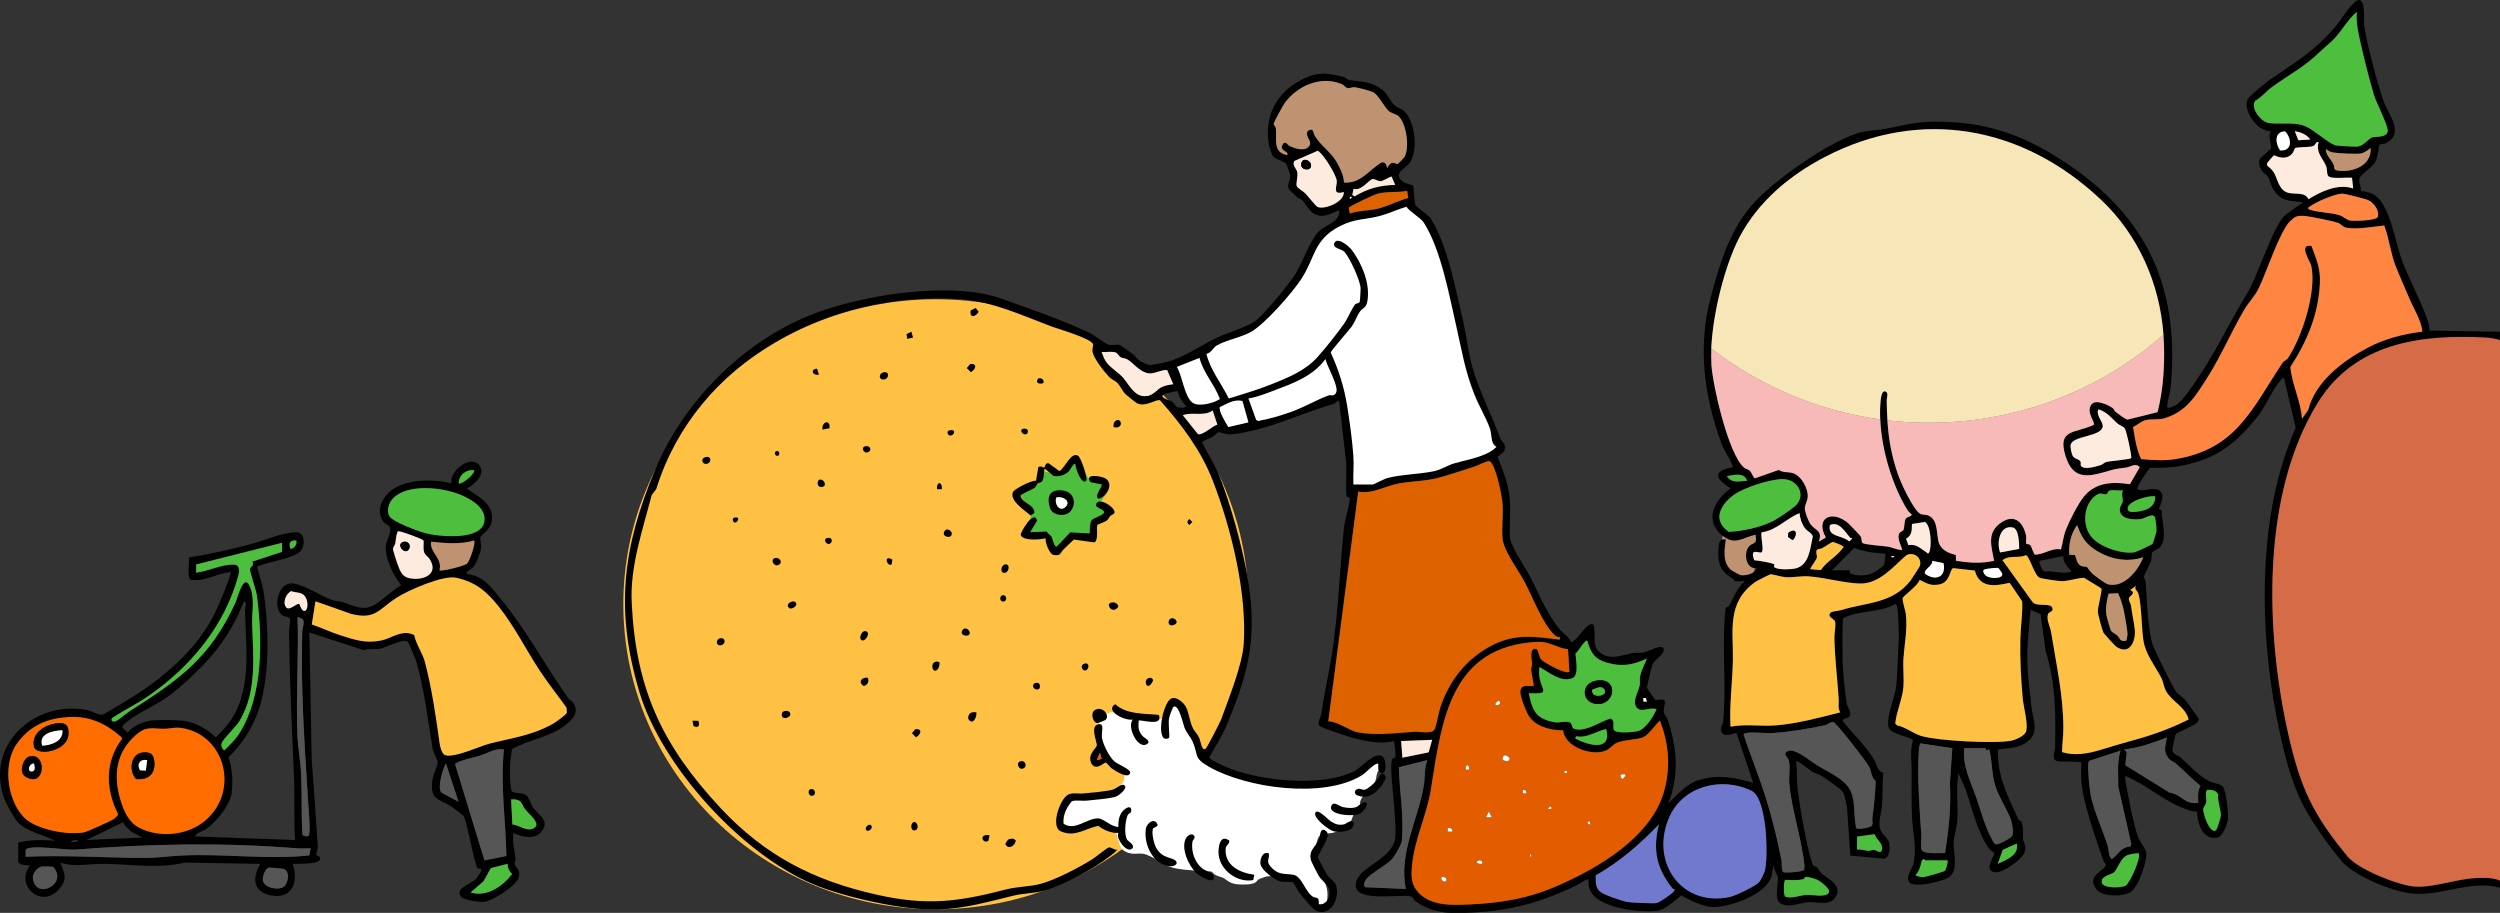 <?xml version="1.0" encoding="UTF-8"?>
<svg id="_レイヤー_2" data-name="レイヤー 2" xmlns="http://www.w3.org/2000/svg" viewBox="0 0 635.43 232.03">
  <rect x="0" y="0" width="635.43" height="232.03" fill="#333333" stroke="none"/>
  <defs>
    <style>
      .cls-1 {
        fill: none;
      }

      .cls-2 {
        fill: #7079ce;
      }

      .cls-3 {
        fill: #f7bab8;
      }

      .cls-4 {
        fill: #f7e7b8;
      }

      .cls-5 {
        fill: #ff8543;
      }

      .cls-6 {
        fill: #ffc143;
      }

      .cls-7 {
        fill: #de6200;
      }

      .cls-8 {
        fill: #bf9272;
      }

      .cls-9 {
        fill: #d66b48;
      }

      .cls-10 {
        fill: #ff6c00;
      }

      .cls-11 {
        fill: #fdebe0;
      }

      .cls-12 {
        fill: #e35c00;
      }

      .cls-13 {
        fill: #fff;
      }

      .cls-14 {
        fill: #565656;
      }

      .cls-15 {
        fill: #4DBE3D;
      }
    </style>
  </defs>
  <g id="_デザイン" data-name="デザイン">
    <g>
      <ellipse class="cls-6" cx="237.87" cy="153.59" rx="79.44" ry="77.53"/>
      <path class="cls-15" d="M264.87,119.95c.02.85-.02,1.61-.65,2.2-.42.4-.99.82-1.55,1-.72.24-1.33.59-1.99.95-.36.19-.96.33-1,.77-.03.34-.18.68-.13,1.03.03.27.14.55.29.77.31.46.57.95.89,1.41.2.28.41.51.62.77.18.23.22.51.31.78.14.37.34.76.36,1.13.02.45,0,.76-.18,1.16-.31.72-.69,1.39-1.12,2.05-.22.34-.5.7-.36,1.13.06.18.18.29.35.36.28.12.74.23,1.04.28.44.07,1,.03,1.43-.05.32-.07.63-.21.97-.21.28,0,.78.17.95.42.15.22.21.51.41.73.26.27.47.3.56.7.1.42.24.57.49.88s.24.74.51,1.06c.34.39,1.09.32,1.52.14.39-.17.77-.51,1.12-.73.46-.29.88-.67,1.22-1.11.21-.28.42-.65.67-.89.2-.19.38-.15.65-.14,1.06.02,2.12,0,3.18,0,.61,0,1.18.02,1.77.1.22.03.34.03.49-.12.49-.48.27-1.81.26-2.43,0-.33-.05-.61.18-.87.13-.15.19-.16.34-.25.36-.24.75-.34,1.17-.51.6-.24,1.14-.6,1.74-.86.55-.23.66-.46.6-1.03-.03-.27-.04-.2-.26-.34-.34-.22-.57-.66-.85-.95-.26-.26-.47-.49-.71-.77-.15-.18-.4-.35-.46-.59-.06-.22.01-.29.15-.46.23-.29.39-.57.57-.89.2-.36.48-.66.66-1.03.17-.36.29-.77.36-1.16.07-.41.05-.89.03-1.31-.03-.59-.46-.56-.97-.63-.44-.06-.81-.19-1.24-.28-.54-.12-1.04-.1-1.58-.12-.68-.02-.98-.39-1.33-.92-.45-.71-.77-1.5-1.23-2.2-.28-.42-.51-.95-.91-1.26-.35-.26-.67-.73-1.22-.55-.39.13-.77.88-1.01,1.2-.38.5-.79.98-1.27,1.39-.5.43-1.13,1.02-1.8,1.04-.35.01-.52-.02-.83-.18-.34-.17-.7-.22-1.07-.33-.69-.22-1.35-.43-2.08-.4-.53.02-.52-.04-.04.13Z"/>
      <path class="cls-8" d="M446.08,134.85c-.76.14-1.52.43-2.27.62-1.43.35-2.81.55-4.28.57-.46,0-1.17.1-1.6.24-.17.06-.14.04-.17.23-.04.27,0,.57,0,.84,0,.72,0,1.4-.15,2.11s-.18,1.6-.02,2.29c.18.78.56,1.2,1.01,1.82.26.36.56.68.8,1.05.22.34.41.73.7,1.02.2.19.47.3.7.45s.46.32.74.38c.38.07.77.07,1.15.14.33.06.67.16,1.01.12.64-.08,1.17-.61,1.66-1,.45-.36.64-.68.6-1.25-.02-.36-.23-.43-.36-.71-.14-.32-.21-.59-.4-.89-.39-.64-.38-1.23.05-1.84.15-.22.21-.45.34-.68.17-.3.42-.57.61-.87.17-.27.39-.49.48-.8s.1-.61.14-.91c.08-.65.3-1.42-.21-1.91-.12-.11-.84-.79-.54-1.01Z"/>
      <path class="cls-13" d="M302.56,183.85c-.05-.07-.09-.15-.14-.23-.18-.33-.25-.73-.39-1.08-.22-.52-.32-1.03-.6-1.52-.18-.3-.32-.62-.5-.92-.14-.23-.3-.42-.54-.55-.87-.47-1.98-.35-2.83.07-.74.36-1.26,1.13-1.69,1.81-.18.29-.29.63-.49.9-.13.18-.09.21-.14.42-.32.09-.78.01-1.11.01-.3,0-.6,0-.91,0-.46,0-.89-.06-1.35-.08-.25,0-.49-.08-.75-.08-.43,0-.85-.12-1.28-.15-.92-.08-1.84-.34-2.7-.71-1.05-.45-2.19-1.22-3.39-1.02-.52.09-1.01.27-1.51.41-.38.11-.76.2-1.14.33-.58.19-1.16.46-1.44,1.03-.16.33-.2.7-.21,1.06,0,.59.01,1.19,0,1.78s.03,1.21.23,1.78c.27.76.52,1.45.71,2.18s.49,1.22.87,1.83.6,1.42.93,2.06c.64,1.25,1.78,1.77,2.82,2.55,1.08.82.94,2.33.24,3.37-.31.46-.58.44-1,.74-.3.21-.42.5-.75.69-1.08.63-2.45.98-3.67,1.27-1.19.29-2.34.61-3.53.89-1.01.23-2.08.38-3.14.59-.55.11-1.04.37-1.54.61-.16.08-.3.15-.4.29-.17.21-.25.49-.37.73-.15.29-.34.57-.44.89-.19.64-.15,1.3-.15,1.96,0,.48-.05.98.11,1.44.14.41.38.9.7,1.2s.6.61,1.06.7c.17.03.35.05.52.11.14.05.23.13.39.15.47.04.97,0,1.42-.13.39-.1.54-.33.81-.59.34-.33.9-.44,1.35-.56.54-.15,1.09-.25,1.64-.26.87-.02,1.59,0,2.4.23.47.14.64.2,1.05.52.15.12.26.32.44.4.35.15.71,0,1.05.21.71.43.77,1.52.99,2.23.24.78.52,2.03,1.14,2.57.79.69,1.96,1.04,2.97,1.03.77-.01,1.66-.12,2.41.02.83.16,1.61.66,2.38.99.64.27,1.31.39,1.91.78.49.31.88.81,1.39,1.07,2.03,1.04,4.23,1.15,6.47,1.33.74.06,1.32.32,2.09.32.59,0,1.18,0,1.77,0,.35,0,.92-.13,1.24.05s.5.56.86.76c.57.32,1.17.48,1.76.68.51.17.79.39,1.25.75,1.12.87,2.43,1.07,3.85,1.06,1.06,0,2.12.03,3.12-.36.59-.23.65-.65,1.11-.94.36-.23.89-.34,1.28-.51.89-.38,1.72-.32,2.69-.31.68,0,1.25.1,1.89.31.59.19,1.5.16,1.97.58.11.1.16.38.28.45.14.08.3.1.44.16.43.2.55.08.84.59.18.32.26.76.5,1.03.4.45,1.07.65,1.53,1.07.42.39.71.87,1.04,1.33.21.28.43.86.72,1.03.28.16.76.07,1.07.18.5.18.8.44,1.35.48.51.03.77-.06,1.2-.24.59-.24.52,0,.6-.66.19-1.52.15-3.34-.59-4.66-.79-1.42-1.65-2.88-2.35-4.35-.36-.76-.48-1.7-.37-2.54.13-1,.31-2.14.61-3.12s.47-2.12,1.65-2.41c.88-.21,1.76-.01,2.67-.29.63-.19,1.35-.36,1.9-.7.73-.45,1.79-.84,2.23-1.56.36-.58.55-1.35.84-1.99.11-.26.18-.68.29-.89.14-.29.39-.47.61-.73.24-.28.73-.73.86-1.06.15-.37-.04-.76.1-1.13.72-1.83,2.57-2.84,3.55-4.49.55-.93.44-1.82.8-2.77.2-.53,1.31-2.07.41-2.43-.52-.2-2.18.68-2.62.91-1.61.82-3.05,1.94-4.67,2.73-1.11.55-2.73.9-3.96,1.12-.84.15-1.6.23-2.42.48-.74.22-1.5.46-2.27.49-3.15.14-6.42.61-9.6.27-1.59-.17-3.23-.22-4.78-.65-1.16-.32-2.28-.76-3.43-1.12-1.11-.35-2.23-.68-3.33-1.05-1.22-.41-2.74-.69-3.86-1.34-.32-.19-.45-.47-.75-.69-.31-.23-.73-.42-1.06-.63-.38-.24-.77-.42-1.06-.78-.17-.21-.21-.42-.36-.62-.11-.14-.39-.22-.47-.35-.44-.71-.72-1.71-1.11-2.48-.17-.33-.35-.67-.43-1.04s.05-.69,0-1.04c-.03-.25-.18-.44-.31-.65-.2-.32-.35-.67-.56-.99-.05-.08-.13-.14-.16-.23-.03-.09,0-.16-.01-.24s-.08-.15-.1-.25c-.03-.1-.04-.2-.06-.3-.03-.16-.12-.26-.2-.4-.12-.22-.12-.45-.19-.69-.06-.2-.15-.36-.26-.53Z"/>
      <g>
        <path d="M635.43,225.64c-7.36-2.02-14.57,2.02-21.98,1.51-5.01-.35-15.13-4.49-18.34-8.34-2.92-3.51-6.07-7.88-8.44-11.88-3.89-6.55-5.64-13.53-7.26-20.95-4.65-21.31-5.67-47.02.68-68.01.96-3.16,2.16-6.25,3.4-9.3l-2.95-12.54c-.56-.13-.59.19-.86.5-2.15,2.48-3.89,6.92-6.29,9.79-5.73,6.86-10.17,10.25-19.22,12.01-2.58.5-5.08.44-7.7.49-.65.66-3.55,4.94-3.23,5.41,1.66.91,4.68-.97,5.91.61,1.08,1.39.09,2.99-.44,4.38,1.39.68.6.73.71,1.47.34,2.15,1.22,6.34-.24,8.12-.48.59-1.91,1.1-2.14,1.5-.3.52-.08,1.42-.3,2.13-.26.85-1.86,3.87-1.87,4.09-.01.28.46.76.49,1.23.33,4.67.48,11.18,1.66,15.63.36,1.35,5.45,11.7,6.24,12.56.56.62,1.44,1.02,2.11,1.83,1.28,1.53,2.35,3.26,3.55,4.85-.1.51-.42.89-.82,1.2-.75.6-4.82,2.3-5.08,2.66-.17.24-.94,3.81-.85,4.19.26,1.08,1.46,1.2,2.14,1.81,2.51,2.22,4.44,4.6,7.53,6.12.89.44,2.4.44,3.14,1.25.83.9,1.41,6.56,1.32,7.96-.1,1.48-1.31,4.8-2.88,5.01-3.77.51-4.88-3.79-5.02-6.69-.42-.01-.87.04-1.28-.07-4.66-1.27-8.9-4.45-13.01-7.01l-3.9-2.01c-.12,1.16.17,2.27.39,3.4.7,3.52,1.63,8.81,2.78,12.08.43,1.21,2.06,3.23,2.14,4.08.22,2.35-1.88,8.32-3.69,9.82-1.78,1.48-7.4,1.48-8.91-.4-2.96-3.69,2.36-4.85,2.34-6.38-.19-.38-.53-.65-.67-1.06-1.95-5.79-5.19-14.63-5.6-20.48-.1-1.45.07-2.94,0-4.39-.43-.41-4.99-.14-5.9-.31-1.82-.34-.78-2.34-.75-3.47.18-8.21.19-16.49-2.36-24.35l-1.33-9.59-2.54-1.1c-.42,4.76-1.01,9.62-.77,14.42.17,3.31.66,7.5,1.06,10.77.34,2.8,1.92,5.87-.91,8.17-2.46,2-4.81,1.63-7.68,2.18-.22,6.52,2.52,11.94,5.18,17.65.18.4.72.4.84.74.54,1.54.3,2.81.35,4.18.03,1.08.99,1.63.43,3.49-.53,1.76-5.55,5.25-7.27,5.13-3.55-.23-.31-4.05-.45-4.96-.65-.43-1.01-.64-1.49-1.31-2.85-4.01-4.21-10.21-5.8-14.82l-1.82-4.09c-.69,4.05,0,8.21-.31,12.28-.13,1.74-.87,3.73-.92,5.46-.08,2.46,1.18,6.22-.76,8.33-1.29,1.4-9.07,3.07-10.37,1.76-1.31-1.32.63-3.56.93-4.84.93-3.86-.25-8.35-.39-12.23-.14-3.81-.07-7.72-.08-11.52,0-2.56-.48-5.11.37-7.72-1.48-.96-5.27-1.46-6.08-2.88-1.18-2.07,1.6-8.18,1.83-10.94.32-3.85.39-7.96.61-11.83.05-.83-.06-8.94-.76-8.95-4.22,2.39-9.06,1.54-13.35,3.63-.31.48-.2,9.97-.14,11.38.14,2.93.51,7.06.96,9.96.19,1.24.79,1.99.85,2.24.64,2.54-1.82,1.4-1.78,2.63,2.57,3.23,5.74,6.12,7.91,9.69.84,1.39.78,2.94,2.38,3.44-.27,2.69-.14,5.45-.32,8.14-.14,2.05-1.14,4.4-.37,6.44.36.96,1.89,2.15,2.12,3.04.32,1.22.31,3.72-1.12,4.19l-8.68-.76-.87-12.55c-.32-.99-.49-2.66-.95-3.52-.43-.81-4.3-3.43-5.31-4.09-.88-.57-1.9-.79-2.68-1.26-.5-.3-3.6-2.96-3.97-2.55.3,2.24.09,4.54.34,6.78.55,4.9,2.21,13.9,3.56,18.58.56,1.95.72.93,1.41,1.61.42.41.61.99,1.04,1.39,1.64,1.51,5.01,2.88,3.98,5.47-1.25,3.13-4.6,1.9-6.84,1.93-2.13.02-5.38,1.65-7.55.3-1.6-1-.42-4.99-.57-6.45-.08-.75-1.2-2.05-.97-3.22-.27,0-.51,2.45-.69,2.96-1.63,4.57-10.01,7.49-14.49,7.67-2.52.1-6.3-1.7-8.43-2.99-1.21,1.11-4.02,3.48-5.57,3.83-2.89.65-9.21-.13-12.08-1.14-3.15-1.11-6.3-2.81-5.91-6.68-.33-.35-2.44,1.17-2.97,1.43-10.55,5.07-18.76,6.93-30.53,7.08-3.9.05-7.36-.74-10.55-3.04-.41-.29-.44-.98-1.04-1.17-2.62-.81-16.21,2.08-13.81-4.22.16-.42.92-1.43,1.27-1.76,2.61-2.53,7.61-4.49,8.43-8.55.78-3.83-1.76-18.74-.68-20.41.14-.21.67-.2.75-.51.3-1.15-.28-2.84-.31-4.04-1.35.28-2.72.41-4.1.32-4.67-.31-8.27-1.76-12.57-3.2-.3-.1-2.03-.82-2.13-.9-.95-.79.17-2.24.29-3.05.74-5.18,1.9-10.06,2.71-15.19,1.67-10.62,1.96-21.45,3.07-32.11.21-2.05,1.51-6.14,1.48-7.6,0-.21-.57-.19-.72-.43-.43-.65-.07-6.88-.16-8.35l-1.82-15.93c-.66-.1-.93.61-1.51.77-8.73,2.49-16.01,6.48-25.66,7.69-1.4.18-3.19-.64-3.55-.54-.4.1-.84.85-1.33,1.13s-2.81,1.19-2.82,1.41c1.47,2.86,3.27,5.59,4.44,8.59,2.79,7.12,5.64,17.33,6.99,24.85,2.72,15.15.84,24.26-5.02,38.19-1.24,2.94-2.93,5.7-4.55,8.44.23.48.72.66,1.15.91,8.29,5.05,27.15,7.15,35.89,2.52,1.9-1.01,4.54-4.48,6.66-3.83,1.48.45,1.52,5.24-.1,4.36-.83-.57-.58-1.24-.67-1.92-.03-.2.27-.59-.38-.37-1.07.35-2.67,2.25-3.75,2.92-9.71,6.03-29.29,3.3-38.87-2.16-4.04-2.31-2.6-2.87-4.18-6.44-.49-1.11-1.37-1.99-1.93-3.22-.49-1.07-1.53-6.57-2.99-5.53-.33.84-.91,2.03-1.06,2.89-.21,1.13.18,4.68.04,4.88-.3.42-1,.38-1.39.14-1.66-1.76.08-9.04,1.83-10.01,1.33-.74,3.15.92,3.77,1.99.81,1.41.94,3.81,1.91,5.66.35.66,1.09,1.33,1.56,2.4.29.66.61,3.34,1.56,2.7.35-.24,3.69-6.71,3.99-7.53,1.91-5.28,5.37-13.84,5.72-19.15.85-13-3.18-29.46-7.89-41.57-3-7.71-7.92-14.2-13.35-20.33-.81-.51-3.75,1.84-5.87.73-.36-.19-2.53-1.92-2.89-2.27-.83-.81-1.39-2.14-2.02-2.83-.53-.58-1.48-.89-2.11-1.53-1.29-1.31-3.9-4.63-4.27-6.36-.2-.91.21-1.63.13-1.96-.33-1.49-8.71-3.89-10.34-4.49-7.61-2.84-15.3-6.48-23.53-7.03-33.04-2.21-66.97,15.64-77.13,48.13-.18.57-1.09,1.17-1.31,2.03-2.23,8.65-5.4,17.77-4.98,26.85,1,22.02,7.76,36.43,22.58,52.33,11.32,12.14,23.77,18.48,39.81,22.06,12.61,2.82,20.42,1.84,32.76-1.36,2.81-.73,6.05-.7,8.63-1.38,3.97-1.04,9.84-4.14,13.37-6.34.8-.5,3.6-2.83,4.07-2.93.71-.15,1.42.68,2.2.56-.49.59-1.24,1.16-1.85,1.63-4.09,3.19-11.74,7.36-16.7,8.77-2.42.69-5.27.64-7.83,1.27-6.55,1.58-11.98,3.21-18.94,3.5-8.6.36-23.86-3.05-31.86-6.38-18.29-7.62-38.66-30.05-44.27-48.84-6.27-20.98-4.26-36.87,4.03-56.63,7.04-16.78,21.43-31.58,38.28-38.75,12.75-5.43,36.69-9.37,49.79-4.61,6.98,2.54,15.7,5.49,22.28,8.65,1.22.59,4.02,2.79,4.87,3.02.93.25,2.15-.15,2.91.12.19.07,2.74,1.89,3.23,2.24.62.44,1.04,1.35,2.03,1.91.36.21,1.79.83,2.11.87.86.09,4.79-.75,5.74-1.1,4.03-1.45,7.46-3.83,11.28-5.7,2.99-1.47,6.95-2.43,9.75-4.2,2.14-1.35,8.72-9.46,10.28-11.86,2.02-3.1,3.7-8.63,6.12-11.08,1.81-1.83,5.34-2.23,5.16-5.39-2.17.89-4.19,2.2-6.47.86-1.33-.78-1.95-2.42-2.95-3.42-.29-.29-.86-.35-1.17-.65-.41-.4-2.04-1.87-2.17-2.09-.72-1.22.49-2.17.32-3.63-.03-.24-.84-2.5-.96-2.7-.52-.86-2.73-1.18-3.41-2.05-.39-.5-.96-2.46-1.08-3.16-1.15-6.89,1.79-12.76,7.88-16.08,4.27-2.33,6.46-2.04,11-.98.63.15.99.71,1.6.82,2.78.52,4.54.18,7.32,1.77,2.62,1.5,2.57,3.27,4.33,4.77.68.58,1.53.72,2.04,1.15,3.01,2.54,3.91,10.2,1.61,13.4-.89,1.24-3.17,2.11-2.66,3.57.63,1.83,3.32,1.82,3.6,2.23l.43,4.66c.88,1.4,3.33,2.52,4.1,3.79,4.3,7.09,6.01,17.03,7.96,25.1,1.01,4.18,1.45,8.73,2.55,12.61,1.7,5.99,4.88,12.01,7,17.87.5,1.38,1.81,1.49,1.07,3.35-.12.31-1.2,1.12-1.55,1.35l-.07.36c1.28,3.2,2.65,6.61,3,10.08.33,3.24-.03,6.49.01,9.67.04,2.63,3.78,7.8,5.12,10.37,2.37,4.52,4.42,9.91,7.79,13.74.78.89,2.16,1.63,2.74,3.03,1.59-.29,4.11-5.51,5.62-4.42.77,2.1-.43,5.07,1.39,6.8,2.57,2.46,5.74.93,8.79.38.84-.15,1.73.05,2.62-.11.97-.17,4.6-2.32,5.05-.95.43,1.3-2.34,2.72-2.84,4.07-.23.62-1.42,5.47-1.38,5.89l2.17,3.15c3.91-.98,1.76,1.37,2.13,3.15.11.53.67,1.01.87,1.58,2.5,7.21,3.04,14.13.3,21.39,2.39-2.26,4.56-4.95,7.87-5.93,4.85-1.44,8.94-.56,13.66.77l-4.25-12.74c-1.33.47-3.83,1.29-3.93-.79-.05-.97.45-1.29.51-1.83.87-8.27-.16-17.72.38-26.06.04-.6.2-2.54.31-2.95.09-.32.68-.34.88-.7,1.23-2.17,1.91-4.45,3.98-6.19-.78-.11-1.79.15-2.52,0-.24-.05-.24-.48-.44-.59-3.4-1.86-4.07-4.24-3.73-8.06.11-1.29.28-2.16,1.83-1.96-.31,2.7-.92,5.52,1.2,7.66.23.23,2.32,1.38,2.61,1.43,1.16.2,3.87-.4,4.07-1.81-2.81.4-3.51-4.03-1.83-5.63,1.01-.96,1.99-.3,1.53-2.87-3.3.75-5.22,2.8-8.35.31-4.83-3.85-2.26-9.01,1.97-11.99-.02-.46-7.48-3.97.62-5.46-.58-2.16-2.11-3.82-2.88-5.92-4.46-12.22-6.1-24.57-2.81-37.07,2.3-8.74,5.08-17.97,11.44-24.65,5.57-5.85,18.43-14.9,26.07-17.3,2.03-.64,5.08-.7,7.35-1.14,5.29-1.04,7.77-1.85,13.45-1.74,11.03.2,19.62,2.79,29.04,8.56,22.51,13.81,32.04,31.96,29.64,58.64-.15,1.7-.82,3.55-.93,5.15-.07,1,2.15-.26,2.53-.51,1.85-1.19,6.37-8.24,7.72-10.47,3.54-5.85,6.53-11.92,10.13-17.78,2.66-4.32,6.62-17.46,9.78-19.94.77-.6,1.49-1.06,2.27-1.67.69-.54,1.48-.92,2.14-1.51-3.62-.44-5.8-.09-7.82-3.7-.5-.9-.72-2.19-1.13-2.81-.43-.65-1.23-.77-1.77-1.86-.44-.89-.69-1.83-.18-2.76.17-.31,2.67-2.31,2.73-2.58.24-1.01-.94-3.08-.01-4.33-3.39.09-7.26-5.21-5.91-8.19.27-.6,4.51-4.12,5.32-4.69,6.76-4.7,11.12-7.01,16.81-13.51,1.54-1.75,3.62-5.47,5.44-6.69,2.49-1.67,1.91,4.78,2.02,5.9.42,4.08,3.51,15.6,4.97,19.59,1.25,3.4,5.57,8.37.37,10.69-.42.19-1.36.2-1.41.26-.16.17-.42,3.25-1.12,4.49-.88,1.55-4.05,3.24-4.07,4.42-.02.75.48,2.03.45,2.92,3.24.36,4.6,1.4,6.07,4.25,2.21,4.3,2.77,9.2,4.49,13.71,1.75,4.59,4.35,9.38,6.05,13.97.4,1.09.76,2.37.87,3.53l17.88.32v2.12c-1.03-.29-2.41-.56-3.47-.62-16.65-.91-33.45,1.31-42.86,16.6-14.4,23.4-13.33,58.15-7.49,84.11,3.07,13.64,6.26,20.55,15.16,31.24,2.66,3.2,12.85,7.28,16.99,7.57,4.7.33,10.29-1.85,15.15-2.13,2.06-.12,4.66-.22,6.53.62v1.82ZM590.36,12.54c-4.83,4.69-7.88,5.97-12.95,9.64-1.39,1-2.56,2.58-4.17,3.41-1.35,1.8,1.37,5.15,2.98,5.56,2.73.7,6.41-.36,9.7.92,2.12.83,6.24,4.66,7.84,4.9.77.12,5.06.38,5.67.26,1.4-.28,2.75-2.09,3.47-2.3,1.02-.29,3.55.16,3.99-1.49.31-1.18-2.89-7.32-3.45-9.18-1.33-4.42-2.72-10-3.7-14.5-.49-2.26-.88-4.4-.7-6.74-2.22,1.87-3.65,4.53-5.6,6.68-.95,1.05-2.08,1.87-3.07,2.84ZM355.44,29.5c-.55-.5-1.81-.69-2.49-1.3-1.01-.91-2.63-4.02-3.81-4.69-.69-.39-3.92-1.23-4.77-1.33-.74-.08-1.37.36-1.97.2-.39-.1-.74-.73-1.21-.93-5.39-2.36-11.43.3-14.72,4.82-.39.54-2.68,4.8-2.74,5.16s.5.73.55,1.17c.3,2.79-.91,6.09,2.89,6.82.41-1.06-1.5-.8-1.38-2.27.79-1.84,1.46-.28,1.91-.07,1.34.63,3.76,1.49,4.92.2,1.32-1.47-1.23-2.36-.17-4.06,1.54-.79,1.2.45,1.73,1.31,1.63,2.66,3.95,3.91,5.52,6.61.88,1.51,1.88,3.5,1.88,5.25,4.25.36,6.33-3.19,9.61-5.12,1.05-.19,1.14.78,1.45,1.48.92-2.35,2.3-.92,2.58-1.04.18-.08,1.63-1.62,1.78-1.88,1.32-2.37.46-8.51-1.57-10.33ZM534.02,50.78c-19.75-18.68-45.76-23.6-70.2-10.87-8.96,4.67-16.99,11.36-21.72,20.43-4.22,8.1-7.75,23.23-7.12,32.3.38,5.44,4.32,22.86,8.34,26.24.37.31.97.37,1.38.74.55.48.94,1.85,1.37,1.95l6.04-2.12c1.18.73,2.33.47,3.5.78,2.22.58,4.12,4.1,3.84,6.29-.11.85-.68,1.89-.72,2.56-.05.96.93,3.57,1.59,4.34,1.25,1.46,2.96,1.5,1.96,4.26l1.8-1.06c-2.83-5.11,1.67-7.04,5.65-3.66.34.29,3.06,3.13,3.18,3.33.36.64.16,1.51.46,1.72.66.47,5.36.74,6.57.95s2.31.87,3.57.83c-.32-1.26-1.27-2.72-.85-4.04.21-.66.96-.61,1.15-1.05.31-.71.17-2.22.59-2.9.26-.41,1.24-.41,1.54-.96-.39-.42-.85-.77-1.16-1.26-4.64-7.56-7.72-19.3-6.72-28.16.05-.46.3-2.15,1.06-1.97,1.09.25.42,1.64.44,2.27.12,6.94.59,12.31,2.91,18.95.73,2.08,3.89,8.99,5.68,9.93.47.25,1.38.11,2.13.46,2.35,1.1,1.93,4.57,2.47,6.62.54,2.05,2.48,2.89,4.38,3.35l.04,1.48c3.4.53,6.32.76,9.7,0-.64-3.62-1.92-6.97,1.54-9.53,3.39-2.51,5.76-.55,6.57,3.08.16.71-.08,1.57.05,2.02.09.31.77.12,1.08.48.26.3.77,2.19,1.12,2.39,2.33.02,4.36-1.83,6.63-1.31.5-1.73.6-3.38,1.29-5.09.95-2.36,3.06-6.54,4.61-8.43,2.96-3.59,7.3-3.73,11.63-3.07l2.5-4.32c-1.12-1.23-2.12-.09-3.54.09-2.97.36-3.07.47-5.74,1.23-4.75,1.36-7.88,1.21-9.55-4.07-2.26-7.12,2.47-5.75,7.16-8.04.44-.6-2.09-3.18-.61-5.15,1.07-1.42,4.22.08,5.37.88.33.23.42.75.84,1.05.94.68,1.85,1.44,2.91,1.92l7.69-1.9c1.56-6.12,1.93-13.1,1.51-19.41-.88-13.14-6.35-25.57-15.89-34.6ZM580.8,33.38c-2.79.09-2.52,3.08-1.27,4.84,3.18.29,3.03-3.04,1.27-4.84ZM587.21,35.47c-.89-1.3-2.46-1.89-3.94-2.12l.89,2.3,3.05-.18ZM589.33,36.08c-.97-.07-.57.9-1.73,1.15-.82.18-3.82.13-4.28.42-.07.04-.35.96-.65,1.32-1.25,1.53-3.09,1.24-4.68.47-3.06,3.25-1.63,2.02-.11,4.31,1,1.5,1.13,4.01,3.15,5.04,1.79.91,4.72-.32,5.72,1.85,3.21-2.01,7.6-4.06,11.37-2.72l-.3-2.73c-1.17-.19-5.5.44-6.09-.51-.36-.59-.19-1.56-.42-2.24-.68-2-2.81-3.56-1.98-6.36ZM591.16,37.9c-.03,1.48,1.25,2.52,1.88,3.73.49.94-.16,1.56,1.29,1.75,3.8.48,8.54-1.36,8.21-5.78-.56.49-1.58,1.2-2.27,1.37-1.1.28-6.13,0-7.37-.23-.71-.13-1.16-.49-1.74-.84ZM341.57,48.82c-3.15.9-1.69-1.4-1.82-2.85-.13-1.52-3.52-7.03-4.85-7.63l-5.93,2.59c-.65,1.19.58,1.86.75,2.91.18,1.07-.39,2.91-.15,3.46.26.6,1.61,1.3,2.14,1.83.7.69,2.67,3.27,3.18,3.49,1.8.77,6.8-1.28,6.66-3.78ZM354.62,47l-.91-2.12c-.13-.13-2.24,1.1-2.64,1.16-.84.12-1.6-.68-2.3-.51-.83.21-2.89,3.18-4.72,2.42l-.34,1.61.61.34c3.3-2.01,6.44-2.81,10.3-2.91ZM357.65,48.51c-2.5.51-5.11.08-7.59.75-.85.23-6.95,3.11-7.25,3.53l.28,1.48c2.3-.81,4.81-.69,7.11-1.23,2.46-.58,5.25-2.05,7.75-2.72l-.3-1.81ZM595.29,49.22c-1.87.05-6.67,2.1-8.19,3.28-.35.27-.72.32-.2.72,2.34.86,5.4.76,7.65,1.45,1.07.33,1.86,1.25,2.83,1.41s6.45-.02,6.96-.89c.62-1.72-1.19-3.98-2.81-4.48-1.03-.32-5.47-1.52-6.24-1.49ZM343.7,50.04h-.6s0,.6,0,.6l.6-.6ZM344,123.13h5c.21,0,2.83-1.43,3.79-1.67,3.83-.97,8.18-.93,11.9-1.75,1.72-.38,3.24-1.42,4.79-1.89,3.19-.97,5.8-1.23,9-2.83.68-.34,1.37-.88,1.92-1.42-1.56-.86-1.1-3.04-1.67-4.69-.92-2.63-2.81-5.78-3.9-8.53-2.46-6.19-3.2-11.18-4.65-17.49-1.82-7.99-3.9-19.5-8.27-26.31-.77-1.2-3.44-2.65-4.4-4-2.15.64-4.57,1.76-6.69,2.32-3.79,1.01-6.27.62-10.15,2.58-6.75,3.41-6.27,7.99-9.87,13.48-2.32,3.53-9.33,11.56-12.89,13.49-2.53,1.37-6.51,2.1-8.68,3.45-.9.56-1.21,1.75-2.53,2.08.98,4.11,3.84,7.53,5.67,11.31,3.73-1.14,7.45-2.24,11.1-3.71,4.25-1.71,8.3-3.35,11.41-6.77,2.02-2.23,5.13-6.17,6.86-8.62.77-1.09,2.16-4.25,2.77-4.83.34-.33.94-.14,1.15-.68.06-.16.22-3.06.21-3.4-.1-2-2.79-7.81-4.11-9.25-.73-.79-3.48-.93-2.43-2.46.88-1.28,3.7,1.12,4.37,2.04,2.55,3.54,4.57,8.21,3.96,12.66-.29,2.14-1.17,1.88-1.92,2.93-.82,1.14-1.26,2.6-2.04,3.72-.69.99-5.4,6.27-5.4,6.71,2.05,4.55,3.41,8.76,4.2,13.7.61,3.83,1.31,8.87,1.56,12.7.15,2.35-.1,4.77,0,7.12ZM606,57.32c-2.91.29-6.63,1.04-9.52.58-1.02-.16-1.41-.99-2.34-1.3-1.24-.41-7.3-1.66-8.58-1.73-1.66-.08-2.16.13-3.35,1.22-2.68,2.43-6.24,13.45-8.16,17.31-.97,1.94-2.53,3.48-3.56,5.23-3.32,5.62-5.86,11.74-9.4,17.29-3.04,4.79-5.36,8.76-11.09,10.44-1.51.44-3.34,0-4.94.52-.96.32-1.92,1.23-2.88,1.66.45,2.75.82,5.6,2.04,8.15,2.77.24,5.79.47,8.55.03,15.74-2.5,19.61-12.86,27.47-24.61.27-.41.93-.52,1.35-1.16,3.62-5.52,7.29-16.96,5.87-23.42-.19-.88-2.63-4.46-.96-5.04h1.01c1.27,3.4,2.34,5.72,2.15,9.53-.39,7.93-3.26,14.73-7.5,21.26.4,4.52,2.67,8.63,2.95,13.15l1.57-2.21c1.78-7.13,8.66-12.41,14.9-15.73,4.4-2.35,9.19-3.62,14.15-4.2-.41-3.13-2.22-5.75-3.39-8.58-1.11-2.67-2.4-5.46-3.43-8.1-1.3-3.33-1.63-6.96-2.9-10.3ZM296.65,94.05c-1.63-.13-3.38,1.1-4.88.81-2.26-.45-3.72-2.66-5.27-3.54-.52-.29-1.15-.26-1.61-.51-.5-.28-.82-1-1.24-1.19-.96-.44-2.57-.02-3.63-.15.36.89.64,1.78,1.21,2.57,1.14,1.57,3.14,2.61,4.38,4.1,1.51,1.81,2.85,4.81,5.75,4.52,1.81-.18,2.61-1.71,4.04-2.34.83-.36,1.91-.54,2.81-.68l-1.57-3.6ZM304.88,90.98l-5.77,2.29c1.46,2.29,1.85,7.3,3.93,9.03,1.48,1.22,5.5.18,7.01-.87-1.33-3.69-4.2-6.61-5.17-10.44ZM317.32,101.29l1.98,5.46.52.24c2.76-.5,5.47-1.3,8.11-2.22,3.29-1.15,6.57-3.09,9.72-4.26.62-.23,1.44.41,1.96-.75.72-1.6-2.32-6.6-2.73-8.48-3.18,4.43-8.5,6.26-13.41,8.12-1.95.74-4.13,1.57-6.15,1.89ZM299.41,99.48c-.18-.16-2.3.32-2.71.45-.31.1-1.44.41-1.22.9.64.79,1.87.83,2.59,1.36.48.35.58,1.01.99,1.21.69.34,1.77.26,2.49.01-.86-1.2-2.01-2.36-2.14-3.93ZM315.79,101.91c-2.32-.46-3.75.68-5.71,1.54-.51.8,1.59,4.24,2.13,5.09l5.11-1.19-1.53-5.44ZM541.69,116.42c.23-.37-1.18-6.91-1.64-7.54-.47-.65-1.28-.73-1.82-1.22-1.64-1.47-2.58-2.87-4.85-3.64-.75,1.38,1,3.03,1.07,4.12.17,2.9-7.67,2.49-8.14,4.9-.13.68.21,2.37.58,2.93.44.65,1.4.69,1.83,1.23.32.41.03.85.14,1.08.65,1.33,3.9.27,5.07-.07.52-.15.89-.63,1.36-.77.98-.29,6.17-.66,6.4-1.03ZM309.41,107.93l-1.2-3.6c-2.25,1.63-5.06.27-7.58,1.22l3.85,4.81c1.23.36,3.63-2.06,4.92-2.42ZM396.47,161.95c-.5.03-.85-.12-1.23-.44-3-2.55-5.79-9.9-7.7-13.53-1.55-2.94-5.36-8-5.64-11.04-.25-2.8.2-5.95,0-8.8-.13-1.96-1.69-10.09-3.33-10.94-1.32.13-2.66,1.06-4.01,1.47-2.89.9-6.44,2.14-9.27,2.86-3.23.82-6.59.75-9.84,1.38-3.63.7-6.54,2.74-10.23,2.04l-7.61,58.38c2.57.13,5.33,2.39,7.52,2.81,4.54.87,9.93.16,14.49-.15,1.14-.08,4.25.7,5-.6.47-.82,1.05-4.39,1.5-5.71,2.36-6.92,6.79-12.47,13.34-15.77,5.64-2.85,10.55-2.11,16.57-1.37.6.07.44-.06.43-.58ZM444.08,122.22c-.74-2.24-3.32-1.52-5.15-1.21,1.22,1.98,3.24,1.23,5.15,1.21ZM453.32,121.78c-3.11-.11-9.99,2.11-12.56,3.95-3.44,2.47-5.69,6.47-1.36,9.46,3.63-.19,7.85-1.09,11.15-2.7,1.27-.62,4.53-2.85,5.62-3.78,3.02-2.57.99-6.79-2.86-6.93ZM539.6,124.65c-.98.12-2.27-.18-3.19,0-.76.14-.63.85-.96.93-1.05.25-1.39-.6-2.67.29-3.25,2.27-3.63,7.65-1.2,10.6,2.15,2.61,7.62,4.39,10.88,3.94.44-.06,4.49-1.97,4.66-2.17.1-.13.96-2.83.99-3.12.07-.7-.16-2.95-.37-3.59-.43-1.3-2.61.25-3.45.38-1.8.28-5.37.19-5.5-2.3-.04-.84.68-1.52.76-2.14.09-.74-.42-1.85.06-2.81ZM547.79,126.16c-1.59-.35-7.64,1.34-6.95,3.45.36,1.11,4,.22,4.9-.2,1.37-.63,2.12-1.72,2.05-3.25ZM457.42,130.41c-3.4,1.3-5.81,4.39-9.67,4.88-.38.99.75,4.55-.06,5.1-.49.34-3.09-1.37-1.81,2.01.82.02,4.68.66,5.14,1.08.04.03-.2.45-.11.58.64.89,4.47.67,5.54.39,3.46-.9,3.64-5.2,4.31-8.12-.35-1.03-1.38-1.2-2.08-2.19-.69-.96-1.25-2.56-1.27-3.74ZM485.05,138.56c2.15-.36,2.95.83,4.48,1.74.3.18.5.67.79.12.77-1.4.46-7.09-1.08-7.75l-3.28.51c-.03,1.58.04,2.88-1.49,3.74l.58,1.64ZM470.28,136.67c-1.31-1.42-2.78-4.26-5.15-3.24-.77,3.14,3.13,2.53,4.88,4.19l.75-.69c.1-.23-.32-.08-.48-.26ZM544.76,141.63c-3.94,1.31-8.16.59-11.67-1.53-2.96-1.78-3.96-3.47-5.17-6.66-1.54,2.24-2.19,4.85-1.97,7.58l1.45.06c.37.92.44,2.15,1.42,2.69.66.37,1.27.16,1.62.36.1.06.92,1.31,1.44,1.74.73.6,3.24,2.5,3.99,2.67,4.02.92,7.63-3.57,8.88-6.91ZM513.22,139.51c0-1.36-.05-5.14-1.68-5.46-3.31-.64-4.12,3.97-3.17,6.37l4.85-.91ZM462.82,144.91c1.22-1.98,4.24-3.63,5.52-5.55.22-.32.48-.22,0-.6-.24-.2-2.31-1.04-2.52-1-.33.06-2.1,1.29-2.66,1.57-.39.2-1.14.17-1.36.47-.38.51.1,1.32.01,1.88-.1.65-1.86,2.8-1.65,2.99l2.67.24ZM465.61,144.97h4.55c.12,0-.71.96,1.67,1.21,3.11.32,4.87-.5,7.07-2.63l.36-2.82c-2.71-.1-5.46-.5-7.99-1.47l-5.65,5.72ZM465.38,155.66c.35-.28,1.95-.39,2.59-.59,6.31-1.99,13.08-1.58,17.65-7.52.27-.35,2.3-3.5,2.37-3.71.64-2.14-1.72-3.81-3.55-2.63-3.37,2.95-6.8,7.2-11.68,7.11-3.78-.07-9.02-1.54-13.06-1.83-2.01-.14-3.99.36-5.97.2-.79-.06-3.43-.78-3.68-.74-.21.03-3.47,1.67-3.82,1.92-7.48,5.25-5.62,12.58-5.77,20.01-.12,5.6-.9,11.2-.61,16.82,3.77-.74,7.79-.04,11.63-.34,5.31-.42,11.11-1.99,16.26-3.3-.7-1.23-.3-2.16-.37-3.18-.33-5.38-1.04-10.7-1.11-16.06-.01-1.06.49-3.03.13-3.97-.19-.49-2.24-1.19-1-2.19ZM534.1,149.56l-4.42-2.71c-1.85.1-3.86.85-5.69.87-.69,0-5.01-.63-5.54-.86-1.45-.63-2.61-5.66-3.56-5.74-1.83.86-4.23-.12-5.92,1.27l7.67,10.67c1.08,1.27,4.64.03,5.03,1.51.26,1-.92.9-1.13,1.51-.48,1.39.56,3.2.78,4.58,1.35,8.46,3.09,15.77,3.12,24.48,0,2.05-.33,3.99-.33,6.03,3.05.95,6.4.44,9.48-.49,2.93-.88,5.47-1.68,8.44-2.48,5.01-1.35,9.6-3,14.24-5.33-.71-3.11-4.3-4.62-5.71-7.18-.64-1.17-.67-2.31-1.2-3.34-1.61-3.14-4.06-6.04-4.59-9.67-.47-3.2-.43-8.95-1.26-11.78-.27-.92-1.18-1.02-.59-1.99l-1.51,1.06c1.77.78-.32,1.56-.33,2.11-.01.67.49,1.31.56,1.9.25,2.02.76,4.21.95,6.03.3,2.89-1.27,6.67-4.68,4.38-.28-.19-3.18-3.31-3.32-3.65-.32-.74-1.37-4.57-1.39-5.31-.03-1.18,1.2-5.4.89-5.87ZM481.37,141.33h-.6v.3h.6v-.3ZM524.43,141.34l-6.05,1.2c-.16.15.63,2.87,1.36,2.73,2.31-.28,4.57.8,6.83,0-.94-1.18-2.26-2.21-2.13-3.93ZM489.3,145.84c2.69,1.99,5.45.79,4.68-2.71l-2.9-.59c.33,1.22-2.36,2.31-1.79,3.3ZM501.95,145.02l-5.52-.62c-.9.32-.67,3.74-3.71,4.18-2.29.33-2.9-.31-4.8-1.21-.29,1.36-4.04,4-4.28,4.58-.26.61.66,3.15.77,4.09.44,4.11-.33,7.34-.6,11.22-.18,2.48.17,5.06-.04,7.54-.26,2.99-1.77,6.05-2.05,9.09l.45.48c2.17.41,4.15,2.08,6.12,2.68,4.24,1.28,18.66,2.02,22.89,1.22,1.09-.2,3.62-1.28,3.85-2.51.42-2.2-.68-5.84-.9-8.19-.47-5-.72-10.15-.62-15.17.06-3.07.63-6.41.48-9.55l-3.2-4.72c-3.72.86-7.65,1.43-8.84-3.11ZM508,144.43c-.44-.25-2.77.11-3.42.24-.88.18-.39,1.01,0,1.5.75.94,4.67,1.16,4.33-.4-.02-.08-.84-1.3-.91-1.34ZM538.34,150.78l-2.41.12c-.45,1.73-.79,3.62-.55,5.41.06.47,1,3.72,1.17,3.99.27.43,1.11.8,1.55,1.18.8.7.6,1.69,2.25,1.39.17-.03.41-1.4.41-1.68-.03-1.06-.65-4.52-.89-5.72-.34-1.68-.79-3.14-1.53-4.69ZM403.44,162.86c-.55-.39-2.32,2.86-2.98,3.24.09,1.58.91,5.54-.73,6.23-2.93,1.23-5.99-1.49-8.41-2.8-.15,1.06-.15,2.04.08,3.1.69,3.18,2.59,3.75-2.81,3.57.84,3.95,1.48,6.17,5.7,7.19,1.89.46,1.95.09,3.55.06,2.51-.05,1.06,1.41,2.45,1.84,2.67.83,6.5-1.91,9.04-2.68,1.28.52.55,1.93.84,2.8.38,1.16,5.09.67,6.11.43,1.97-.47,4.03-3.75,4.77-5.55-1.55-.75-3.86.96-5.03-.43-1.24-1.47.42-4.04.77-5.65.15-.7-.09-1.55.09-2.34.35-1.56,1.12-3.02,1.74-4.47-3.6,1.58-6.17,2.12-10.01,1.07-3.22-.88-4.26-2.46-5.15-5.62ZM398.54,165.03c-2.94-.36-4.72-2.03-7.7-1.88-22.15,1.08-24.35,19.78-27.13,37.46-1.03,6.51-4.18,12.64-4.81,19.45-.25,2.77-.25,4.87,1.77,6.95,3.25,3.34,8.6,3.08,12.91,2.88,7.93-.37,14.67-1.45,22.05-4.64,10.65-4.6,24.28-12.54,27.43-24.43,1.61-6.06,1.07-11.84-1.13-17.65-1.2,1-2.81,3.53-4.16,4.18-1.47.71-4.83.61-6.76,1.43-.94.39-1.74,1.46-2.64,1.91-3.35,1.65-10.62-.64-11.04-5.04-3.11,0-7.12-.91-8.81-3.77-.66-1.11-2.19-4.92-2.09-6.13.16-1.89,1.93-1.3,3.36-1.36.16-.16-.58-3.5-.62-4.11-.04-.55.27-1.04.26-1.5-.01-.74-.91-4.36,1.11-3.79.5.14.59,2.05,1.3,2.74.78.76,6.26,3.81,7.06,3.02l-.35-5.71ZM418.3,177.42h-.6s0,.91,0,.91h.91s-.31-.91-.31-.91ZM453.22,221.66c.47.29,4.94-.07,5.28-.54l.16-.78c-.65-6.98-3.23-14.1-3.88-21.02-.18-1.88.27-4.08-.1-5.97-.14-.73-1.79-1.72-.29-2.44,1.81-.87,5.81,2.61,7.36,3.56,2.37,1.45,4.64,2.39,6.88,4.34,3.62,3.15,2.11,7.57,3.18,11.69.28.36,2.19.02,2.65-.09,2.18-.49,1.2-1.16,1.45-2.8.46-3.12.67-5.91.83-9.07-1.19-.97-1.02-2.34-1.6-3.52-.66-1.38-8.4-11.29-9.16-11.49-.83-.11-1.39.63-2.14.8-3.91.89-9.9,1.82-13.88,2.02-1.18.06-6.59-.58-6.81.34,1.45,4.35,3.1,8.61,4.61,12.95,2.08,5.99,3.77,12.69,5.01,18.95.2,1.01-.11,2.11.42,3.07ZM408.27,185.32c-2.71.49-4.74,2.37-7.71,1.81l-.15.6c3.2,1.7,9.35,3.42,7.86-2.41ZM550.82,187.43c-3.51,1.3-7.17,2.68-10.91,3.03l.63.73-.35,3.3,11.28,6.99c2.02.15,3.6,2.1,5.11,2.47.73.18,1.39.2,2.13.15-.02-1.57-.19-2.95.58-4.37-2.16-1.78-4.12-3.78-6.2-5.64-.63-.57-1.23-.54-1.93-1.41-1.44-1.8-.75-3.23-.35-5.26ZM364.02,188.04l-7.88.3.3,4.25,6.68-1.35.9-3.2ZM496.22,190.17l-8.17-1.23c-.14.56-.28,1.07-.32,1.66-.46,6.77.14,14.77.62,21.55.08,1.12-.19,2.65,0,3.64.29,1.53,4.65.93,5.88,1.08l.2-.21c.88-5.85,1.52-11.6,1.19-17.56l.61-8.92ZM504.73,190.16h-5.46c-.6,4.43,1.69,8.68,3.11,12.81,1.3,3.76,2.1,7.14,4.1,10.75.2.36.39.77.81.91.72.08,3.7-1.49,4.13-2.16s.02-3.2-.28-4.01c-1.05-2.9-3.28-6.09-4.15-9.19-.77-2.74-.68-6-1.37-8.8l-.86.27-.05-.57ZM538.99,190.77l-7.89,2.57c-.25.14-.25.37-.3.61-.27,1.32.36,7.27.69,8.72.92,3.96,3.03,8.48,4.26,12.42.34,1.09.08,2.43.97,3.28,1.7-1.08,2.23-3.07,4.7-3.18l.31-.62-3.32-14.59c.03-3.08-.37-6.25.57-9.22ZM362.8,193.19l-7.26,1.83c.18,6.27,1.35,12.52.76,18.81-.24,1.15-1.92,3.99-2.77,4.81-1.39,1.34-5.16,3.41-6.2,4.72-.41.51-1.01,1.67-.31,2.15l10.32.44c-1.92-8.87,3.1-17.64,4.55-26.24.34-1.99.09-4.45.91-6.52ZM447.01,224.33c.52-.5,1.41-2.36,1.59-3.11.66-2.73.38-9.27-.04-12-.35-2.28-1.16-7.13-3.35-8.2-7.61-3.72-17.48-1.25-20.96,6.77-4.86,11.22,3,22.78,15.36,20.22,1.48-.31,6.36-2.67,7.4-3.67ZM563.22,211.05c.27-.17,1.25-3.21,1.26-3.77.04-1.62-.9-3.63-.67-5.39-.52-1.05-1.75-1.21-2.79-1.14-.72.95-.06,2.05-.24,3.13-.11.67-.7,1.24-.76,1.64-.17,1.11,1.6,6.53,3.21,5.52ZM425.1,225.83c-4.08-5.19-5.05-9.7-3.47-16.27-4.9,5.05-9.89,9.44-16.05,12.94.09,1.5-.22,2.88,1.04,4.06.95.88,5.62,2.45,7.01,2.7,1.02.18,6.69.45,7.49.26.66-.15,4.2-2.54,4.45-3.13.19-.57-.33-.38-.47-.56ZM476.48,212.03l-4.46.61-.04,3.29c.99-.13,1.92.25,2.88.33.49.04,1.03-.29,1.48-.24.66.07,2.04,1.39,2.03-.53,0-1.34-1.53-2.18-1.89-3.46ZM512.61,214.42l-3.56,1.59-1.29,3.57c2.14-1,5.5-2.21,4.85-5.15ZM543.54,216.85c-1.14.12-2.57.19-3.49.9-1.12.87-2.14,3.54-2.7,3.97-.6.47-2.47.77-3.07,1.8l-.09.68c.19,1.73,5.23,1.53,6.17.84,1.12-.83,4.03-7.34,3.19-8.2ZM495.02,218.67h-5.61c-.09,0-.31-.33-.57-.28l-.34.27c-.33,1.35-.62,2.79-1.66,3.8.53.28,1.38.49,1.97.48s5.25-1.37,5.54-1.61c.27-.22.87-2.47.68-2.66ZM458.54,223.42c-1.8.48-3.01.22-4.78.23-.46.32-.46,3.97,0,4.29,1.78.53,3.61-.35,5.35-.47,1.38-.1,5.02.78,5.75-.6.5-.9-2.18-2.87-2.88-3.21-.65-.32-2.24-.76-2.92-.76-.51,0-.42.5-.52.53Z"/>
        <path class="cls-9" d="M635.43,86.43v137.39c-1.87-.84-4.47-.74-6.53-.62-4.86.28-10.45,2.46-15.15,2.13-4.15-.29-14.34-4.37-16.99-7.57-8.9-10.7-12.09-17.6-15.16-31.24-5.84-25.97-6.91-60.71,7.49-84.11,9.41-15.29,26.21-17.51,42.86-16.6,1.06.06,2.44.33,3.47.62Z"/>
        <path d="M4.66,214.12c3.1-.71,6.23-.66,9.4-.45-2.81-1.35-7.36-2.37-9.55-4.7-.86-.91-2.86-4.53-3.33-5.77-5.2-13.8,7.69-25.49,21.15-22.67,1.24.26,2.77,1.37,3.93,1.08,3.44-2.11,7.01-4.06,10.33-6.36,7.74-5.37,14.94-12.21,18.76-20.97.86-1.97,2.85-6.67,3.27-8.56.18-.79-.25-.26-.53-.23-3.28.33-6.15,2.45-9.58,1.86-1.07-.36-.35-4.66-.45-5.68,5.27-.78,10.47-2,15.61-3.34,3.57-.93,8.28-3.12,11.8-3.03,2.08.06,2.13,3.5.9,4.81-1.79,1.89-8.49,2.71-11.07,3.95.62,2.32,1.44,4.44,1.78,6.86,1.18,8.35,1.4,17.98-.4,26.21-1.28,5.82-4.33,11.24-8.61,15.35.99,2.56,1.14,6.02.86,8.75-.33,3.31-3.91,7.67-6.57,9.5-.9.62-2.31.79-2.83,1.87l25.47.91c-.34-5.49-.05-11.04-.29-16.54-.53-12.06-1.07-24.11-1.26-36.08-.02-1.18.39-2.44.23-3.65-.15-.57-1.42-.43-2.01-.91-2.54-2.09-.84-8.57,2.85-8.02,3.2.48,6.75,3.06,9.79,4.17.96.35,1.86.29,2.76.57,3.03.94,5.5,2.54,8.65.35,2.07-1.44,4.04-3.35,6.27-4.66-1.92-2.17-4.25-7.1-3.92-9.97.13-1.17,1.34-3.39,1.11-4.54-.14-.71-1.46-1.16-1.76-1.61-2.49-3.71.8-7.89,4.33-9.27,4.12-1.62,8.71-1.43,12.97-.52-.53-3.09,4.75-7.22,6.98-4.71,2.05,2.31-1.13,5.01-3.03,6.07,2.91,2.09,6.72,3.7,6.38,7.9-.22,2.72-2.8,3.64-2.98,4.57-.08.44.32,1.71.21,2.67-.12,1.02-1.19,3.73-1.8,4.57-.51.71-1.17.92-1.62,1.34-.26.24-.28.21-.19.63,4.42.63,6.06,3.3,8.63,6.39,6.36,7.65,11.32,17.03,17.19,25.27.29.41.82.58,1.12,1,1.68,2.3.14,4.09-1.63,5.56-3.82,3.18-9.51,3.9-13.82,6.27-.68,3.54-.79,7.2-.14,10.74,1.02.74,2.88.29,3.8,1.05.6.5,1.13,2.35,1.7,3.16,1.43,2.04,4.47,3.25,1.95,6.24-1.62,1.93-5.01,1.14-6.97.15-.33,2.33.24,4.34.55,6.52.04.31-.26.79-.23,1.2.09,1.28,1.59,1.51,1.06,3.51-.58,2.23-6.7,6.08-8.89,6.31-.99.1-5.13-.51-5.74-1.25-1.85-2.24,2.49-3.25,3.74-4.57.19-.2,1.21-1.74,1.26-1.93.3-1.09-.33-.5-.84-.85-.74-.51-2.66-11.47-3.51-13.18-.1-.18-2.67-2.13-3.07-2.39-3.38-2.2-5.6-1.53-4.93-6.85.14-1.11,1.42-3.85,1.36-4.57-.04-.49-1.12-2.3-1.31-3.42-1.21-7.22-2.07-14.91-4.11-21.98-.21-.73-1.85-4.68-2.19-5.09-.88-1.07-5.61,1.43-7.04,1.72-.99.2-2.93-.1-4.14.39l-13.84-4.53.59,32.31c.58,7.35,1.08,14.92,1.55,22.13.05.77-.41,1.67-.35,2.07.05.34.94.22.95.95.02,1.65-5.74,1.3-6.99,1.37,1.48,4.11.22,8.73-4.92,8.11-4.9-.59-5.67-4.26-3.27-8.11l-19.27-.32c-6.74,1.64-13.53.4-20.3.31-3.76-.05-7.56.92-11.23-.29.77,2.56,1.87,3.71.09,6.17-4.34,6.01-11.93.05-7.83-5.55-.81.1-3.03.06-3.03-1.06v-4.7ZM120.51,119.49c-2.07-.2-3.85,1.21-3.94,3.33.56.55,4.11-2.18,3.94-3.33ZM99.99,126.57c-1.11,1.08-1.83,3.2-1.03,4.62.83,1.46,7.24,3.81,9.05,4.29,3.44.93,14.33,2.04,15.1-2.93.51-3.29-2.94-5.41-5.58-6.59-4.55-2.05-13.64-3.18-17.54.61ZM101.24,135.03c-.49.09-.65,2.44-.77,3.08-.1.54-.59.87-.58,1.51,0,.23.9,3.08,1.06,3.52.89,2.41,1.32,3.8,4.23,3.96,3.17.18,6.19-1.55,4.05-4.97-.4-.64-1.11-.98-1.38-1.65-.42-1-.04-2.83-.21-3.11-.25-.41-5.85-2.46-6.4-2.35ZM75.32,137.39c-1.73-.13-1.95.69-1.51,2.12,1.06-.08,1.69-1.16,1.51-2.12ZM120.5,137.38c-3.4,1.03-7.41.7-10.91.3-.46,2.85,2.95,4.09,2.12,7.28.35.35,6.25-1.06,6.96-1.68.73-.64,2.31-5.36,1.83-5.9ZM71.68,137.99l-21.79,5.5-.04,2.08c3.37-.39,6.36-2.19,9.82-2.03,1.22.06,1.21,1.67.95,2.64-3.46,12.87-12.16,23.32-22.92,30.76-2.9,2.01-6.12,3.55-9.07,5.49-.73.66.04,1.39,1.07.76,1.06-.65,2.31-1.82,3.5-2.57,12.43-7.87,20.26-13.51,26.62-27.36.61-1.32,2.18-8.01,3.77-3.99,1.21,3.06.4,6.36.51,9.51.26,8.12,1.24,16.98-3.16,24.41-.95,1.61-4.23,4.58-4.59,5.75-.23.74.1,1.33.64,1.82,1.38-1.36,2.81-2.68,3.85-4.33,6.15-9.76,5.85-23.86,4.49-34.93-.17-1.38-1.92-6.4-1.78-6.91.16-.56,1.11-.75.6-1.84l7.55-2.47v-2.27ZM126.76,154.18c-3.09-3.87-5.76-6.17-10.73-7.31-3.35-.77-12.36,3.2-15.33,5.13-4.39,2.85-5.31,5.62-11.44,4.05l-9.08-3.2-.93,5.87c2.44.83,4.85,1.99,7.31,2.77,3.69,1.18,6.45,2.11,10.38,1.3,2.74-.56,5.21-2.91,8.34-1.38.48,2.38,2.11,4.56,2.72,6.84,1.74,6.55,2.81,13.87,3.72,20.54.12.86.53,2.86,1.45,3.16,2.34.76,8.76-2.31,11.45-2.99,5.68-1.43,10.78-2.05,16.12-5.11.59-.34,3.19-2.23,3.33-2.68.04-.12-.03-1.19-.1-1.32-2.18-3.04-4.68-6.19-6.73-9.3-3.46-5.26-6.53-11.41-10.48-16.36ZM73.95,150.24c-1.27.77-2.21,2.84-1.2,4.14.75.97,2.69-1.1,3.32-.92,1.37,4.08,2.95.4,1.51-1.81-.81-1.25-2.35-.94-3.63-1.42ZM51.56,169.12c-2.43,2.49-5.88,5.74-8.71,7.82-3.21,2.35-8.38,4.49-11.18,7.02-1.26,1.14-.03,1.29.73,2.25,1.35-1.49,3.28-2.53,5.25-2.94,1.82-.38,6.75-.28,8.7-.09,3.17.32,6.25,2.02,8.49,4.24,2.19-2.14,4.07-4.26,5.36-7.07,3.55-7.77,2.24-17.04,2.07-25.23-.01-.62.7-1.91-.3-2.27-2.36,6.22-5.78,11.5-10.42,16.27ZM76.88,212.25c1.36.62,1.74.48,1.8-1.01.08-1.87-.21-5-.34-6.97-.9-14.2-1.96-29.48-1.53-43.69.03-1.06.64-2.13.18-3.19l-1.37-.59c.33,9.98-.45,20.24-.02,30.19.14,3.12.79,6.52.93,9.68.24,5.18,0,10.42.34,15.59ZM5.98,207.64c2.93,3.15,11.25,4.73,15.38,3.91.84-.17,6.76-2.85,7.55-3.37.25-.16,1.12-.98,1.14-1.2-3.24-6.29-3.43-13.39.96-19.17l-.09-.39c-3.93-3.52-8.27-5.55-13.66-5.16-5.31.38-9.23,2.01-12.58,6.22-4.04,5.09-3.05,14.45,1.31,19.15ZM52.17,208.55c8.94-7.63,4.88-22.22-6.41-23.56-1.39-.17-2.72.24-3.95.25-3.11.03-4.48-.84-7.27,1.58-4.95,4.3-5.77,10.07-4.02,16.14.85,2.95,2.07,6.02,4.96,7.48,5.19,2.6,12.24,1.91,16.69-1.89ZM128.09,190.46c-2.26-.35-4.12.99-6.13,1.61-.98.3-6.09,1.41-6.27,2.21l7.44,24.4,5.58-1.1c-.16-9.04-1.58-18.08-.62-27.12ZM116.56,203.8l-3.18-9.7c-.4,0-2.75,6.96-.86,7.53l4.05,2.17ZM130.23,209.55c1.79.17,3.73,2.04,5.56.89,1.82-1.14-1.48-3.57-2.38-4.84-1.09-1.54-.66-2.53-3.51-2.41l.32,6.36ZM31.34,208.96l-9.39,4.54,14.25-.61-2.87-1.52c-.68-.77-1.78-1.38-1.98-2.42ZM19.82,213.51c-.51.02-1.72-.04-1.82.6.45-.19,1.7.04,1.82-.6ZM78.96,215.64c-1.05-.06-2.13.08-3.18,0-19.28-1.55-37.64-1.18-56.7.32-2.15.17-11.68-1.39-12.54.04l-.05,1.77c9.96-.44,19.89.24,29.88.29,3.73.02,6.36-.43,9.98-.61,10.72-.52,21.6,1.13,32.27-.03l.35-1.77ZM119.6,226.85c4.1,1.25,8.19-1.57,10.56-4.7-.75-.71-1.14-1.52-1.16-2.58l-4.24,1.07-1.83,3.32-3.33,2.89ZM10.64,220.25c-1.21.22-2.45,1.78-2.28,3.04.78,5.7,9.18,1.2,5.1-2.96-.17-.09-2.55-.13-2.82-.07ZM68.26,220.53c-.91.27-1.53,2.26-1.46,3.14.18,1.99,3.94,2.74,5.35,1.68,1.15-.87,1.71-4.18-.33-4.56-.39-.07-3.36-.33-3.57-.27Z"/>
        <path d="M285.77,199.57c1.06.73-1.4,2.64-2.1,2.89-1.47.52-5.66.86-7.45,1.04-1.25.13-2.56-.22-3.79.15-1.35,1.62-2.3,3.53-2.13,5.71,3.01,2.01,6.01-1.54,8.95-1.33,1.36.1,3.26,2.2,5.01,2.14-.04-1.67.2-3.28,1.51-4.4.63-.54,1.81-1.11,1.77.26-.02.68-.72.78-.85,1.02-.7,1.37-1.05,5.23-.15,6.46.26.35,2.27,1.46,1.07,2.29-1.35.92-4.08-2.73-3.35-4.11-1.57.19-3.83-.73-5.06-1.77-3.43.63-5.88,2.98-9.56,1.39-2.74-1.18-.23-8.14,1.77-9.29,1.15-.66,2.64-.19,3.91-.34,2-.23,6.13-.48,7.74-1.05.64-.23,2-1.55,2.71-1.05Z"/>
        <path d="M322.46,216.86c.38,1.43-.8,1.86.44,3.35,1.88,2.24,3.43,1.77,5.76,2.12,2.26.34,3.02,4.3,5.04,5.58.82.52,1.65-.23,1.5,1.98,1.94.12,3.08-1.9,2.66-3.73-.3-1.34-1.94-2.39-2.62-3.44-.26-.4-1.93-3.7-2.02-4.04-.7-2.71,1.35-3.49,2.11-5.49.27-.7.11-3.11,1.71-1.98,1.55,1.11-1.8,5.32-2.07,6.64.01.33,2.04,4.02,2.39,4.55.51.76,2,1.68,2.31,2.85.82,3.11-1.34,7.56-4.85,6.37-1.13-.38-3.72-3.66-4.61-4.8-.46-.59-1.14-2.15-1.52-2.42-.73-.53-2.37.01-3.73-.52-1.31-.52-4.37-2.8-4.58-4.22-.18-1.18.48-3.3,2.06-2.81Z"/>
        <path d="M282.24,131.12c-.37.41-.47.84-1.03,1.25-.57.42-2.1.81-2.28,1.07-.36.52.38,3.69-.73,4.43l-5.25-.73c-.91.8-1.77,1.68-2.63,2.52-.87.86-.66,1.75-2.58,1.38-.96-.19-2.17-3.19-1.97-4.25-1.24.43-5.94.72-6.33-.82-.16-.62,3.45-6.67,4.16-3.63l-1.77,2.93,4.24-.17c.14.48,1.09,1.08,1.21,1.29.22.39.62,2.79,1.35,2.51l3.4-3.58,4.96.25c0-.88-.03-2.6.47-3.33.43-.63,3.01-1.22,3.17-1.99s-1.97-1.09-2.1-1.85c.47-2.54,5.37.82,4.7,2.02-.19.33-.73.44-.97.7Z"/>
        <path d="M276.07,122.22c-1.18,1.16-2.77-3.38-2.73-4.25-.46-.43-1.28,1.42-1.66,1.82-.85.93-2.68,1.5-3.88,1.16-.31-.08-2.16-1.97-2.34-1.77-.13.84-.09,2.67-.68,3.27-.22.23-.76.19-1.05.46s-.37.8-.83,1.14c-.54.4-3.38,1.45-3.5,1.98.48,2.02,3.6,2.14,3.5,4.37l-.93.63c-1.38-1.23-5.53-3.81-4.48-6,.37-.77,4.7-3,5.83-2.83l.61-3.49c.56-.4,1.42.21,1.51.15.15-.1.23-1.22,1.04-1.14l2.79,2.01c1.36-.62,2.95-5.1,4.8-3.85.71.48,2.51,5.87,2.01,6.35Z"/>
        <path d="M279.01,184.14c1.92-.54.85,1.93,1.08,3.37.28,1.77,1.89,4.98,3.28,6.12.71.58,4.03,1.98,3.9,2.72-.33,1.91-3.9-.5-4.68-1.03-.45-.31-1.21-1.43-1.56-1.5-.4-.07-2.41,2.22-3.6.29-1.21-2.42,1.32-3.91,1.36-4.69.04-.84-1.72-4.73.22-5.27ZM279.98,192.86l-.42-1.48-.76,1.81,1.18-.33Z"/>
        <path d="M294.54,181.69c1.24,3.2-4.7,1.07-5.12,1.49-.12,1.71-.12,2.67,1.05,3.96.39.43,2.21,1.2,1.08,1.97-2.23,1.53-5.21-4.22-3.65-6.22-1.79.42-7.26-2.16-4.45-3.91,2.92,2.68,7.34,2.34,11.09,2.73Z"/>
        <path d="M318.8,222.33l-.26,1.36c-3.93.76-8.35-2.4-8.79-6.42-.2-1.79.29-5.43,2.71-3.6.06.98-.88,1.07-.94,2.11-.24,4.28,3.66,6.08,7.28,6.55Z"/>
        <path d="M293.12,210.54c-.55.94.18,3.98.78,5.01,1.63,2.78,4.02,2.27,4.94,3.25.77.83-.45,1.45-1.35,1.38-4.4-.33-6.86-5.53-6.24-9.53.24-1.55,2.33-2.98,3-.96-.1.49-1.03.67-1.14.85Z"/>
        <path d="M304.08,221.9c-1.97-1.77-4.06-6.46-2.6-8.91.58-.98,1.97-1.34,2.16-.19.05.32-.5.73-.57,1.18-.33,2.41.54,5.07,2.4,6.67.75.64,2.97,1.26,3.06,2.12.25,2.34-3.67-.15-4.46-.87Z"/>
        <path d="M272.04,130.01c-1.26,1.42-4.56,1.07-5.16-.87-.93-3-.04-4.89,3.26-4.47,2.94.38,3.57,3.46,1.9,5.34ZM270.84,128.82c1.47-1.47-.79-2.82-2.35-2.35-.59,1.64.9,3.8,2.35,2.35Z"/>
        <path d="M343.98,208.99c.16.22.02.91-.13,1.19-.66,1.26-3.55,1.4-4.78,1.14-1.26-.26-5.1-3.26-4.79-4.6.37-1.61,3.46,1.75,3.99,2.07,1.13.68,2.03,1.05,3.4.72.55-.13,1.73-1.33,2.31-.52Z"/>
        <path d="M347.33,204.12c.51.72-1.08,2.37-1.7,2.68-1.81.91-8.66.27-7.12-2.18.59-.95,1.88.29,2.8.51,1.08.25,2.49.38,3.52-.04.47-.19,1.88-1.84,2.49-.97Z"/>
        <path d="M349.66,201.28c-1.36,1.16-2.8,1.55-4.52.94-1.08-.38-.99-1.45,0-1.7.6-.15,1.13.29,1.69.21.86-.12,2.79-1.97,3.39-2.69.29-.35.84-2.3,1.85-.91.68.94-1.69,3.56-2.4,4.16Z"/>
        <path d="M281.14,121.7c1.93,1.49.1,4.58-1.88,5.07-1.37-.66,1.16-3.24.75-3.64l-2.83-.58c-1.8-2.38,3.09-1.52,3.96-.85Z"/>
        <path d="M279.02,180.2c1.7-.26,3.08,1.85,1.91,2.83-.12.1-1.81.75-1.98.75-1.24-.01-2.21-3.23.07-3.58Z"/>
        <path d="M256.57,213.26c.56-.17,1.25-.14,1.61.41-.22,1.35-1.82,2.38-2.66.91.19-.48.53-1.15,1.05-1.32Z"/>
        <path d="M248.17,181.06c.17,1.38-1.06,3.48-2.08,1.6-.05-1.38.8-1.81,2.08-1.6Z"/>
        <path d="M282.34,153.19c.78-.25,1.79.09,1.91.99-.67,1.18-2.07,1.07-2.42-.27-.05-.35.21-.62.51-.72Z"/>
        <path d="M246.57,92.54c1.96-.24,1.44,1.35.2,2.05l-1.03-1.04.83-1.01Z"/>
        <path d="M232.62,185.35c1.96-.24,1.44,1.35.2,2.05l-1.03-1.04.83-1.01Z"/>
        <path d="M238.77,168.33c.16.76-.32,2.42-1.35,2.11-1.08-1.11-.14-2.83,1.35-2.11Z"/>
        <path d="M218.78,162.53c-.42-.55.26-2.4,1.33-2.09,1.43.41-.49,3.2-1.33,2.09Z"/>
        <path d="M199.24,180.79c1.63-.53,2.36,1.15.73,1.65-1.54.48-1.58-1.37-.73-1.65Z"/>
        <path d="M220.57,172.27c.42.87-.04,1.86-1.02,2.1-1.57-.99-.53-2.34,1.02-2.1Z"/>
        <path d="M246.72,78.9l1.26-.63.77.98c-.78,1.36-2.38,1.69-2.03-.36Z"/>
        <path d="M224.43,94.67c1.74-.49,1.63,1.65.23,1.78-1.44.13-1.28-1.48-.23-1.78Z"/>
        <path d="M255.35,143.49c1.66-.43,1.09,2.49-.34,2.08-.79-.23-.55-1.84.34-2.08Z"/>
        <path d="M259.28,193.52c1.31-.42,1.79,1.14,1.05,1.66-1.32.92-2.21-1.29-1.05-1.66Z"/>
        <path d="M196.67,141.98c1.13-.72,2.68.9,1.16,1.64-1.01.49-1.98-1.12-1.16-1.64Z"/>
        <path d="M201.39,152.9c.25-.04.48-.12.69.1.99.7-.44,1.82-1.34,1.66-1.05-.64-.27-1.62.64-1.76Z"/>
        <path d="M292.04,172.31c.56-.14,1.03.13,1.02.72-1.47,3.12-2.73-.28-1.02-.72Z"/>
        <path d="M283.05,108.57c-.05-.56-.04-1.16.43-1.54,1.53-1.25,2.37,2.16-.43,1.54Z"/>
        <path d="M241.77,136.14c-.46.74-2.61.17-1.65-1.2.67-.95,2.29.18,1.65,1.2Z"/>
        <path d="M179.25,116.2c1.72-.5,1.67,1.62.19,1.72-.94.07-1.43-1.36-.19-1.72Z"/>
        <path d="M297.8,157.15c.82-.15,1.97,1.02.71,1.62-1.78.84-1.9-1.4-.71-1.62Z"/>
        <path d="M210.84,108.85l-1.79.33c-.31-1.97,2.09-2.75,1.79-.33Z"/>
        <path d="M208.31,121.92c1.01-.29,1.96,1.45.87,1.79-1.57.49-1.69-1.55-.87-1.79Z"/>
        <path d="M246.33,161.32c-.37.53-2.66.24-1.66-1.21.7-1.02,2.31.3,1.66,1.21Z"/>
        <path d="M182.87,162.29c1.64-.55,1.76,1.64.2,1.74-1.06.07-1.14-1.42-.2-1.74Z"/>
        <path d="M232.26,208.96c.97-.23,1.5,1.9.25,2.1-1.14.19-1.14-1.89-.25-2.1Z"/>
        <polygon points="232.07 85.79 230.6 86.12 230.42 84.92 231.64 84.31 232.07 85.79"/>
        <path d="M251.51,212.3l-.28,1.38c-1.46,1.04-2.63-1.9.28-1.38Z"/>
        <path d="M219.85,113.45c1.13-.35,1.83.79,1.04,1.35-1.19.83-2.22-.98-1.04-1.35Z"/>
        <path d="M275.67,168.67c1.4-.38,1.14,1.61.21,1.75-.82.13-1.51-1.4-.21-1.75Z"/>
        <path d="M177.49,183.21c.44,1.18.1,1.89-1.2,1.35l-.29-1.38,1.49.03Z"/>
        <path d="M262.76,173.81c.14-.22,1.27-.51,1.47.14.65,2.11-2.41,1.36-1.47-.14Z"/>
        <path d="M206.17,200.55c1.07-.09,1.4,1.52.27,1.72-.97.17-1.33-1.62-.27-1.72Z"/>
        <path d="M210.14,136.79c1.57-.49,1.61,1.29.54,1.47-.68.12-1.48-1.18-.54-1.47Z"/>
        <path d="M208.14,95.22c-1.67.36-2.26-1.44-.46-1.51l.46,1.51Z"/>
        <path d="M226.64,143.45c-1.13.77-2.24-2.61.17-1.22l-.17,1.22Z"/>
        <path d="M254.7,151.34c1.39-.39,1.39,1.9,0,1.51-.61-.17-.61-1.34,0-1.51Z"/>
        <path d="M259.7,109.18c.24-.35,1.85-.46,1.51.75-.3,1.08-2.11.1-1.51-.75Z"/>
        <path d="M242.41,109.48c.54.81-1.07,1.87-1.51.75s1.37-.97,1.51-.75Z"/>
        <path d="M265.16,97.35c-.14.21-1.96.39-1.51-.75s2.05-.05,1.51.75Z"/>
        <path d="M239.38,124.34h-1.21c-.22-2.01,1.42-2.03,1.21,0Z"/>
        <path d="M221.49,209.87c.42.6-.64,1.63-1.21,1.21-.82-.59.66-2.02,1.21-1.21Z"/>
        <path d="M187.52,131.62c.5.5-.77,1.92-1.21.75-.39-1.05,1.08-.88,1.21-.75Z"/>
        <path d="M197.38,114.64c.74-.16,1.01,1.05.29,1.21-.74.16-1.01-1.05-.29-1.21Z"/>
        <path d="M302.31,131.93l.75.75-.75.75c-.64-.46-.64-1.04,0-1.5Z"/>
        <path class="cls-13" d="M344,123.13c-.11-2.35.15-4.77,0-7.12-.25-3.83-.95-8.87-1.56-12.7-.79-4.94-2.14-9.15-4.2-13.7,0-.44,4.71-5.73,5.4-6.71.78-1.12,1.22-2.58,2.04-3.72.76-1.05,1.63-.79,1.92-2.93.6-4.45-1.41-9.12-3.96-12.66-.66-.92-3.48-3.32-4.37-2.04-1.05,1.53,1.7,1.67,2.43,2.46,1.32,1.44,4.02,7.25,4.11,9.25.02.35-.14,3.24-.21,3.4-.21.54-.81.35-1.15.68-.61.58-2,3.74-2.77,4.83-1.72,2.46-4.83,6.4-6.86,8.62-3.11,3.42-7.16,5.06-11.41,6.77-3.65,1.47-7.36,2.57-11.1,3.71-1.82-3.78-4.68-7.2-5.67-11.31,1.32-.33,1.63-1.52,2.53-2.08,2.17-1.35,6.15-2.08,8.68-3.45,3.56-1.93,10.58-9.96,12.89-13.49,3.6-5.49,3.12-10.07,9.87-13.48,3.89-1.96,6.36-1.57,10.15-2.58,2.12-.56,4.54-1.69,6.69-2.32.96,1.35,3.63,2.8,4.4,4,4.37,6.81,6.44,18.32,8.27,26.31,1.44,6.32,2.19,11.3,4.65,17.49,1.09,2.75,2.98,5.91,3.9,8.53.58,1.65.11,3.84,1.67,4.69-.54.54-1.23,1.08-1.92,1.42-3.19,1.6-5.8,1.86-9,2.83-1.55.47-3.06,1.51-4.79,1.89-3.72.82-8.06.78-11.9,1.75-.96.24-3.58,1.67-3.79,1.67h-5Z"/>
        <path class="cls-7" d="M396.47,161.95c0,.52.17.65-.43.58-6.02-.74-10.93-1.47-16.57,1.37-6.55,3.3-10.98,8.85-13.34,15.77-.45,1.32-1.03,4.89-1.5,5.71-.75,1.3-3.86.52-5,.6-4.56.31-9.95,1.02-14.49.15-2.19-.42-4.94-2.68-7.52-2.81l7.61-58.38c3.69.69,6.6-1.35,10.23-2.04,3.25-.62,6.61-.55,9.84-1.38,2.83-.72,6.38-1.97,9.27-2.86,1.34-.42,2.69-1.34,4.01-1.47,1.64.85,3.2,8.98,3.33,10.94.19,2.85-.26,6,0,8.8.27,3.05,4.08,8.11,5.64,11.04,1.92,3.63,4.71,10.98,7.7,13.53.37.32.73.47,1.23.44Z"/>
        <path class="cls-12" d="M398.54,165.03l.35,5.71c-.8.79-6.28-2.26-7.06-3.02-.7-.69-.8-2.6-1.3-2.74-2.01-.58-1.12,3.04-1.11,3.79,0,.47-.29.96-.26,1.5.04.6.78,3.94.62,4.11-1.43.07-3.2-.53-3.36,1.36-.1,1.21,1.43,5.02,2.09,6.13,1.7,2.86,5.7,3.77,8.81,3.77.42,4.4,7.69,6.7,11.04,5.04.9-.45,1.71-1.51,2.64-1.91,1.93-.81,5.29-.71,6.76-1.43,1.35-.65,2.96-3.17,4.16-4.18,2.2,5.81,2.74,11.6,1.13,17.65-3.16,11.89-16.78,19.82-27.43,24.43-7.38,3.19-14.12,4.27-22.05,4.64-4.32.2-9.67.46-12.91-2.88-2.02-2.08-2.02-4.18-1.77-6.95.63-6.81,3.79-12.94,4.81-19.45,2.78-17.69,4.98-36.38,27.13-37.46,2.98-.15,4.76,1.52,7.7,1.88Z"/>
        <path class="cls-5" d="M606,57.32c1.27,3.34,1.6,6.97,2.9,10.3,1.03,2.64,2.32,5.43,3.43,8.1,1.18,2.83,2.99,5.46,3.39,8.58-4.96.57-9.75,1.85-14.15,4.2-6.24,3.32-13.12,8.6-14.9,15.73l-1.57,2.21c-.28-4.52-2.55-8.63-2.95-13.15,4.25-6.53,7.12-13.33,7.5-21.26.19-3.81-.89-6.13-2.15-9.55h-1.01c-1.68.6.77,4.17.96,5.05,1.42,6.45-2.25,17.9-5.87,23.42-.42.64-1.07.75-1.35,1.16-7.86,11.75-11.73,22.11-27.47,24.61-2.77.44-5.78.21-8.55-.03-1.22-2.55-1.59-5.39-2.04-8.15.96-.42,1.92-1.34,2.88-1.66,1.6-.52,3.42-.08,4.94-.52,5.73-1.68,8.04-5.65,11.09-10.44,3.53-5.55,6.08-11.67,9.4-17.29,1.04-1.76,2.59-3.29,3.56-5.23,1.93-3.87,5.49-14.88,8.16-17.31,1.2-1.09,1.69-1.3,3.35-1.22,1.28.06,7.34,1.32,8.58,1.73.93.31,1.32,1.14,2.34,1.3,2.89.46,6.61-.29,9.52-.58Z"/>
        <path class="cls-6" d="M501.95,145.02c1.19,4.54,5.12,3.97,8.84,3.11l3.2,4.72c.14,3.13-.42,6.48-.48,9.55-.1,5.02.15,10.17.62,15.17.22,2.34,1.32,5.99.9,8.19-.24,1.24-2.77,2.31-3.85,2.51-4.23.79-18.65.05-22.89-1.22-1.97-.6-3.96-2.27-6.12-2.68l-.45-.48c.28-3.03,1.79-6.09,2.05-9.09.22-2.48-.13-5.06.04-7.54.28-3.88,1.04-7.11.6-11.22-.1-.94-1.02-3.48-.77-4.09.24-.58,4-3.22,4.28-4.58,1.89.89,2.51,1.54,4.8,1.21,3.04-.44,2.8-3.87,3.71-4.18l5.52.62Z"/>
        <path class="cls-6" d="M465.38,155.66c-1.23,1,.82,1.7,1,2.19.36.95-.14,2.91-.13,3.97.06,5.36.78,10.68,1.11,16.06.06,1.02-.33,1.95.37,3.18-5.15,1.31-10.95,2.88-16.26,3.3-3.85.31-7.86-.39-11.63.34-.29-5.62.49-11.22.61-16.82.16-7.43-1.71-14.77,5.77-20.01.35-.25,3.61-1.88,3.82-1.92.25-.04,2.89.68,3.68.74,1.97.16,3.96-.34,5.97-.2,4.04.29,9.28,1.75,13.06,1.83,4.88.09,8.32-4.16,11.68-7.11,1.83-1.18,4.2.49,3.55,2.63-.06.21-2.1,3.35-2.37,3.71-4.57,5.94-11.34,5.54-17.65,7.52-.64.2-2.24.3-2.59.59Z"/>
        <path class="cls-6" d="M534.1,149.56c.3.47-.92,4.69-.89,5.87.02.74,1.07,4.57,1.39,5.31.15.34,3.05,3.47,3.32,3.65,3.41,2.29,4.98-1.49,4.68-4.38-.19-1.82-.69-4.01-.95-6.03-.07-.59-.58-1.23-.56-1.9.01-.55,2.1-1.33.33-2.11l1.51-1.06c-.59.97.32,1.07.59,1.99.82,2.83.79,8.59,1.26,11.78.53,3.63,2.97,6.53,4.59,9.67.53,1.04.56,2.18,1.2,3.34,1.41,2.55,5,4.07,5.71,7.18-4.64,2.33-9.23,3.98-14.24,5.33-2.97.8-5.51,1.6-8.44,2.48-3.09.93-6.44,1.44-9.48.49,0-2.04.34-3.98.33-6.03-.04-8.71-1.77-16.02-3.12-24.48-.22-1.39-1.26-3.19-.78-4.58.21-.61,1.39-.52,1.13-1.51-.38-1.48-3.95-.24-5.03-1.51l-7.67-10.67c1.69-1.4,4.09-.41,5.92-1.27.95.09,2.1,5.11,3.56,5.74.53.23,4.85.86,5.54.86,1.83-.02,3.84-.77,5.69-.87l4.42,2.71Z"/>
        <path class="cls-2" d="M447.01,224.33c-1.04,1-5.92,3.36-7.4,3.67-12.37,2.56-20.22-9-15.36-20.22,3.48-8.02,13.35-10.49,20.96-6.77,2.19,1.07,3.01,5.93,3.35,8.2.42,2.74.7,9.28.04,12-.18.75-1.07,2.61-1.59,3.11Z"/>
        <path class="cls-15" d="M590.36,12.54c1-.97,2.12-1.8,3.07-2.84,1.95-2.15,3.38-4.81,5.6-6.68-.18,2.34.2,4.47.7,6.74.98,4.5,2.37,10.07,3.7,14.5.56,1.86,3.75,8,3.45,9.18-.43,1.65-2.97,1.2-3.99,1.49-.71.21-2.07,2.02-3.47,2.3-.61.13-4.91-.14-5.67-.26-1.59-.24-5.72-4.07-7.84-4.9-3.29-1.28-6.97-.22-9.7-.92-1.6-.41-4.33-3.76-2.98-5.56,1.61-.83,2.78-2.41,4.17-3.41,5.07-3.67,8.12-4.95,12.95-9.64Z"/>
        <path class="cls-8" d="M355.44,29.5c2.02,1.82,2.89,7.96,1.57,10.33-.15.26-1.6,1.8-1.78,1.88-.28.12-1.66-1.31-2.58,1.04-.31-.7-.4-1.67-1.45-1.48-3.28,1.93-5.37,5.48-9.61,5.12,0-1.75-.99-3.74-1.88-5.25-1.58-2.7-3.9-3.95-5.52-6.61-.53-.86-.19-2.1-1.73-1.31-1.06,1.69,1.49,2.58.17,4.06-1.15,1.29-3.58.43-4.92-.2-.45-.21-1.12-1.77-1.91.07-.12,1.47,1.79,1.22,1.38,2.27-3.79-.73-2.59-4.02-2.89-6.82-.05-.45-.6-.81-.55-1.17s2.34-4.62,2.74-5.16c3.29-4.52,9.33-7.18,14.72-4.82.48.21.83.83,1.21.93.6.15,1.23-.29,1.97-.2.84.09,4.08.94,4.77,1.33,1.18.67,2.79,3.78,3.81,4.69.69.61,1.94.8,2.49,1.3Z"/>
        <path class="cls-14" d="M453.22,221.66c-.53-.96-.22-2.06-.42-3.07-1.24-6.26-2.93-12.97-5.01-18.95-1.5-4.33-3.16-8.6-4.61-12.95.22-.92,5.63-.28,6.81-.34,3.98-.2,9.97-1.13,13.88-2.02.74-.17,1.31-.91,2.14-.8.76.2,8.49,10.11,9.16,11.49.57,1.19.4,2.55,1.6,3.52-.16,3.16-.37,5.95-.83,9.07-.24,1.64.73,2.31-1.45,2.8-.46.1-2.37.45-2.65.09-1.08-4.12.43-8.54-3.18-11.69-2.24-1.95-4.51-2.89-6.88-4.34-1.55-.95-5.56-4.43-7.36-3.56-1.5.73.15,1.71.29,2.44.37,1.89-.08,4.1.1,5.97.65,6.92,3.23,14.04,3.88,21.02l-.16.78c-.34.48-4.81.83-5.28.54Z"/>
        <path class="cls-15" d="M403.44,162.86c.89,3.16,1.93,4.74,5.15,5.62,3.84,1.05,6.41.5,10.01-1.07-.62,1.45-1.4,2.91-1.74,4.47-.17.79.06,1.64-.09,2.34-.35,1.62-2,4.18-.77,5.65,1.17,1.39,3.48-.32,5.03.43-.74,1.8-2.8,5.08-4.77,5.55-1.02.24-5.73.74-6.11-.43-.29-.87.44-2.27-.84-2.8-2.53.77-6.36,3.52-9.04,2.68-1.38-.43.06-1.89-2.45-1.84-1.6.03-1.66.39-3.55-.06-4.22-1.02-4.86-3.24-5.7-7.19,5.41.17,3.5-.39,2.81-3.57-.23-1.06-.23-2.04-.08-3.1,2.42,1.32,5.48,4.04,8.41,2.8,1.64-.69.83-4.65.73-6.23.66-.38,2.43-3.64,2.98-3.24ZM406.1,172.94c-4.58.5-4.16,5.87-.08,6.01,4.55.15,5.38-6.58.08-6.01Z"/>
        <path class="cls-14" d="M496.22,190.17l-.61,8.92c.34,5.96-.31,11.71-1.19,17.56l-.2.21c-1.23-.15-5.59.46-5.88-1.08-.19-.99.08-2.52,0-3.64-.48-6.79-1.08-14.78-.62-21.55.04-.59.18-1.1.32-1.66l8.17,1.23Z"/>
        <path class="cls-2" d="M425.1,225.83c.14.17.66-.02.47.56-.25.6-3.79,2.98-4.45,3.13-.8.18-6.47-.08-7.49-.26-1.38-.25-6.06-1.81-7.01-2.7-1.26-1.17-.95-2.55-1.04-4.06,6.16-3.5,11.15-7.88,16.05-12.94-1.58,6.56-.61,11.07,3.47,16.27Z"/>
        <path class="cls-15" d="M539.6,124.65c-.48.97.03,2.08-.06,2.81-.08.62-.81,1.3-.76,2.14.13,2.49,3.7,2.58,5.5,2.3.84-.13,3.02-1.68,3.45-.38.21.64.44,2.89.37,3.59-.03.28-.88,2.99-.99,3.12-.16.2-4.21,2.11-4.66,2.17-3.26.45-8.73-1.33-10.88-3.94-2.43-2.95-2.05-8.33,1.2-10.6,1.27-.89,1.61-.03,2.67-.29.33-.08.2-.79.96-.93.92-.17,2.21.13,3.19,0Z"/>
        <path class="cls-15" d="M453.32,121.78c3.84.14,5.88,4.36,2.86,6.93-1.09.93-4.35,3.16-5.62,3.78-3.3,1.6-7.52,2.5-11.15,2.7-4.34-2.98-2.08-6.99,1.36-9.46,2.56-1.84,9.44-4.06,12.56-3.95Z"/>
        <path class="cls-14" d="M538.99,190.77c-.95,2.97-.55,6.14-.57,9.22l3.32,14.59-.31.62c-2.48.1-3,2.1-4.7,3.18-.89-.85-.63-2.19-.97-3.28-1.23-3.94-3.34-8.46-4.26-12.42-.33-1.44-.96-7.4-.69-8.72.05-.24.05-.47.3-.61l7.89-2.57Z"/>
        <path class="cls-14" d="M362.8,193.19c-.82,2.06-.58,4.52-.91,6.52-1.45,8.6-6.47,17.37-4.55,26.24l-10.32-.44c-.7-.48-.09-1.63.31-2.15,1.03-1.31,4.8-3.38,6.2-4.72.85-.82,2.53-3.66,2.77-4.81.59-6.29-.58-12.53-.76-18.81l7.26-1.83Z"/>
        <path class="cls-11" d="M589.33,36.08c-.83,2.8,1.3,4.36,1.98,6.36.23.68.06,1.65.42,2.24.58.95,4.92.32,6.09.51l.3,2.73c-3.77-1.34-8.17.72-11.37,2.72-1-2.17-3.93-.94-5.72-1.85-2.02-1.03-2.15-3.54-3.15-5.04-1.52-2.28-2.95-1.05.11-4.31,1.59.78,3.43,1.06,4.68-.47.3-.36.58-1.28.65-1.32.47-.29,3.46-.24,4.28-.42,1.16-.25.76-1.21,1.73-1.15Z"/>
        <path class="cls-14" d="M504.73,190.16l.05.57.86-.27c.69,2.8.6,6.06,1.37,8.8.87,3.1,3.1,6.29,4.15,9.19.3.81.7,3.35.28,4.01s-3.41,2.24-4.13,2.16c-.42-.14-.61-.55-.81-.91-2-3.61-2.81-6.99-4.1-10.75-1.42-4.13-3.71-8.38-3.11-12.81h5.46Z"/>
        <path class="cls-13" d="M317.32,101.29c2.02-.32,4.2-1.15,6.15-1.89,4.91-1.86,10.23-3.69,13.41-8.12.41,1.88,3.45,6.88,2.73,8.48-.52,1.16-1.34.51-1.96.75-3.15,1.17-6.43,3.11-9.72,4.26-2.64.92-5.35,1.72-8.11,2.22l-.52-.24-1.98-5.46Z"/>
        <path class="cls-14" d="M550.82,187.43c-.4,2.03-1.09,3.46.35,5.26.7.87,1.3.84,1.93,1.41,2.08,1.86,4.04,3.87,6.2,5.64-.78,1.42-.6,2.8-.58,4.37-.74.05-1.4.03-2.13-.15-1.51-.37-3.09-2.32-5.11-2.47l-11.28-6.99.35-3.3-.63-.73c3.75-.36,7.41-1.73,10.91-3.03Z"/>
        <path class="cls-11" d="M457.42,130.41c.02,1.19.58,2.78,1.27,3.74.7.99,1.73,1.15,2.08,2.19-.67,2.91-.85,7.22-4.31,8.12-1.08.28-4.9.5-5.54-.39-.09-.13.14-.55.11-.58-.47-.41-4.32-1.06-5.14-1.08-1.28-3.38,1.32-1.67,1.81-2.01.8-.55-.32-4.11.06-5.1,3.86-.5,6.27-3.58,9.67-4.88ZM456.18,134.98c-.37-.26-1.43.11-1.66.59l-.02.92,1.1.76c.62-.31,1.14-1.88.57-2.27Z"/>
        <path class="cls-11" d="M541.69,116.42c-.23.37-5.42.74-6.4,1.03-.47.14-.84.61-1.36.77-1.16.34-4.41,1.4-5.07.07-.11-.23.17-.67-.14-1.08-.43-.55-1.39-.58-1.83-1.23-.37-.56-.72-2.25-.58-2.93.47-2.41,8.31-2,8.14-4.9-.06-1.09-1.82-2.74-1.07-4.12,2.28.77,3.21,2.17,4.85,3.64.54.48,1.34.57,1.82,1.22.46.63,1.87,7.17,1.64,7.54Z"/>
        <path class="cls-8" d="M544.76,141.63c-1.25,3.34-4.86,7.83-8.88,6.91-.76-.17-3.27-2.07-3.99-2.67-.52-.43-1.34-1.68-1.44-1.74-.35-.19-.95.01-1.62-.36-.98-.54-1.04-1.77-1.42-2.69l-1.45-.06c-.22-2.73.43-5.34,1.97-7.58,1.2,3.19,2.21,4.88,5.17,6.66,3.51,2.12,7.73,2.84,11.67,1.53Z"/>
        <path class="cls-11" d="M341.57,48.82c.14,2.5-4.87,4.55-6.66,3.78-.51-.22-2.48-2.79-3.18-3.49-.53-.53-1.88-1.23-2.14-1.83-.24-.55.33-2.39.15-3.46-.18-1.05-1.4-1.72-.75-2.91l5.93-2.59c1.33.6,4.72,6.11,4.85,7.63.13,1.46-1.33,3.75,1.82,2.85ZM333.04,42.71c1.01-1.59-2.12-3.25-2.31-.97-.13,1.49,1.93,1.58,2.31.97Z"/>
        <path class="cls-11" d="M296.65,94.05l1.57,3.6c-.9.14-1.98.31-2.81.68-1.43.63-2.23,2.15-4.04,2.34-2.9.29-4.24-2.71-5.75-4.52-1.24-1.49-3.24-2.53-4.38-4.1-.58-.8-.86-1.68-1.21-2.57,1.06.14,2.68-.28,3.63.15.42.19.73.91,1.24,1.19.46.25,1.09.22,1.61.51,1.55.87,3,3.09,5.27,3.54,1.5.3,3.26-.94,4.88-.81Z"/>
        <path class="cls-5" d="M595.29,49.22c.77-.02,5.21,1.18,6.24,1.49,1.62.49,3.43,2.76,2.81,4.48-.51.87-5.99,1.05-6.96.89s-1.76-1.09-2.83-1.41c-2.25-.69-5.31-.59-7.65-1.45-.52-.4-.15-.45.2-.72,1.52-1.18,6.32-3.23,8.19-3.28Z"/>
        <path class="cls-13" d="M304.88,90.98c.97,3.83,3.84,6.76,5.17,10.44-1.51,1.05-5.53,2.1-7.01.87-2.09-1.73-2.47-6.74-3.93-9.03l5.77-2.29Z"/>
        <path class="cls-8" d="M538.34,150.78c.74,1.55,1.19,3.01,1.53,4.69.24,1.2.86,4.66.89,5.72,0,.28-.24,1.65-.41,1.68-1.65.3-1.45-.7-2.25-1.39-.44-.38-1.28-.75-1.55-1.18-.17-.27-1.1-3.52-1.17-3.99-.24-1.79.09-3.68.55-5.41l2.41-.12Z"/>
        <path class="cls-15" d="M458.54,223.42c.1-.03.01-.53.52-.53.69,0,2.27.44,2.92.76.69.34,3.38,2.31,2.88,3.21-.74,1.38-4.38.5-5.75.6-1.74.12-3.57,1.01-5.35.47-.46-.32-.46-3.97,0-4.29,1.77,0,2.98.25,4.78-.23Z"/>
        <path class="cls-15" d="M543.54,216.85c.84.85-2.06,7.37-3.19,8.2-.94.69-5.98.89-6.17-.84l.09-.68c.61-1.02,2.48-1.33,3.07-1.8.56-.44,1.57-3.1,2.7-3.97.92-.71,2.36-.79,3.49-.9Z"/>
        <path class="cls-7" d="M357.65,48.51l.3,1.81c-2.5.67-5.28,2.14-7.75,2.72-2.3.54-4.8.42-7.11,1.23l-.28-1.48c.3-.42,6.4-3.3,7.25-3.53,2.48-.68,5.09-.25,7.59-.75Z"/>
        <path class="cls-8" d="M591.16,37.9c.58.35,1.03.71,1.74.84,1.24.23,6.27.51,7.37.23.69-.18,1.71-.89,2.27-1.37.33,4.42-4.4,6.26-8.21,5.78-1.45-.18-.8-.81-1.29-1.75-.63-1.2-1.9-2.25-1.88-3.73Z"/>
        <path class="cls-13" d="M315.79,101.91l1.53,5.44-5.11,1.19c-.54-.85-2.64-4.29-2.13-5.09,1.96-.85,3.39-2,5.71-1.54Z"/>
        <path class="cls-11" d="M485.05,138.56l-.58-1.64c1.53-.86,1.46-2.15,1.49-3.74l3.28-.51c1.54.66,1.85,6.35,1.08,7.75-.3.54-.5.05-.79-.12-1.53-.91-2.33-2.09-4.48-1.74Z"/>
        <path class="cls-15" d="M563.22,211.05c-1.6,1-3.37-4.41-3.21-5.52.06-.4.64-.97.76-1.64.18-1.07-.48-2.18.24-3.13,1.04-.07,2.27.09,2.79,1.14-.23,1.76.71,3.77.67,5.39-.01.56-.98,3.59-1.26,3.77Z"/>
        <path class="cls-11" d="M309.41,107.93c-1.29.37-3.68,2.78-4.92,2.42l-3.85-4.81c2.51-.94,5.33.42,7.58-1.22l1.2,3.6Z"/>
        <path class="cls-6" d="M462.82,144.91l-2.67-.24c-.21-.2,1.55-2.34,1.65-2.99.09-.56-.39-1.37-.01-1.88.22-.29.97-.27,1.36-.47.56-.29,2.33-1.52,2.66-1.57.21-.04,2.28.8,2.52,1,.48.39.22.28,0,.6-1.28,1.92-4.3,3.57-5.52,5.55Z"/>
        <polygon class="cls-11" points="364.02 188.04 363.12 191.23 356.44 192.58 356.13 188.34 364.02 188.04"/>
        <path class="cls-11" d="M513.22,139.51l-4.85.91c-.95-2.4-.14-7.01,3.17-6.37,1.63.32,1.68,4.1,1.68,5.46Z"/>
        <path class="cls-15" d="M495.02,218.67c.19.19-.41,2.44-.68,2.66-.29.24-4.92,1.6-5.54,1.61s-1.44-.2-1.97-.48c1.04-1.01,1.33-2.45,1.66-3.8l.34-.27c.26-.05.49.28.57.28h5.61Z"/>
        <path class="cls-15" d="M476.48,212.03c.36,1.28,1.89,2.12,1.89,3.46,0,1.93-1.37.6-2.03.53-.45-.05-.98.28-1.48.24-.97-.08-1.89-.46-2.88-.33l.04-3.29,4.46-.61Z"/>
        <path class="cls-15" d="M408.27,185.32c1.48,5.83-4.66,4.11-7.86,2.41l.15-.6c2.97.57,5.01-1.32,7.71-1.81Z"/>
        <path class="cls-15" d="M547.79,126.16c.07,1.53-.68,2.62-2.05,3.25-.9.41-4.54,1.31-4.9.2-.69-2.11,5.36-3.8,6.95-3.45Z"/>
        <path class="cls-11" d="M354.62,47c-3.86.09-7,.9-10.3,2.91l-.61-.34.34-1.61c1.83.75,3.89-2.21,4.72-2.42.69-.18,1.46.62,2.3.51.4-.05,2.51-1.29,2.64-1.16l.91,2.12Z"/>
        <path class="cls-13" d="M489.3,145.84c-.58-.99,2.11-2.08,1.79-3.3l2.9.59c.77,3.51-1.99,4.7-4.68,2.71Z"/>
        <path class="cls-13" d="M580.8,33.38c1.76,1.79,1.91,5.12-1.27,4.84-1.25-1.76-1.52-4.75,1.27-4.84Z"/>
        <path class="cls-11" d="M470.28,136.67c.16.18.58.03.48.26l-.75.69c-1.74-1.66-5.65-1.04-4.88-4.19,2.37-1.02,3.84,1.82,5.15,3.24Z"/>
        <path class="cls-15" d="M512.61,214.42c.65,2.94-2.71,4.15-4.85,5.15l1.29-3.57,3.56-1.59Z"/>
        <path class="cls-13" d="M508,144.43c.07.04.89,1.26.91,1.34.34,1.56-3.57,1.34-4.33.4-.4-.49-.89-1.32,0-1.5.65-.13,2.99-.5,3.42-.24Z"/>
        <path class="cls-15" d="M444.08,122.22c-1.91.03-3.94.77-5.15-1.21,1.84-.31,4.41-1.03,5.15,1.21Z"/>
        <path class="cls-11" d="M587.21,35.47l-3.05.18-.89-2.3c1.48.23,3.05.82,3.94,2.12Z"/>
        <polygon class="cls-13" points="418.3 177.42 418.6 178.33 417.69 178.33 417.69 177.42 418.3 177.42"/>
        <polygon class="cls-13" points="343.7 50.04 343.1 50.64 343.09 50.03 343.7 50.04"/>
        <rect class="cls-13" x="480.77" y="141.33" width=".6" height=".3"/>
        <path class="cls-6" d="M126.76,154.18c3.95,4.95,7.02,11.11,10.48,16.36,2.05,3.11,4.55,6.26,6.73,9.3.06.13.14,1.2.1,1.32-.14.45-2.75,2.35-3.33,2.68-5.33,3.07-10.43,3.68-16.12,5.11-2.69.68-9.11,3.75-11.45,2.99-.92-.3-1.33-2.3-1.45-3.16-.92-6.67-1.99-13.99-3.72-20.54-.6-2.27-2.24-4.46-2.72-6.84-3.13-1.53-5.6.81-8.34,1.38-3.94.81-6.69-.12-10.38-1.3-2.46-.78-4.86-1.93-7.31-2.77l.93-5.87,9.08,3.2c6.13,1.57,7.05-1.2,11.44-4.05,2.97-1.93,11.98-5.91,15.33-5.13,4.97,1.15,7.64,3.45,10.73,7.31Z"/>
        <path class="cls-10" d="M5.98,207.64c-4.36-4.7-5.36-14.06-1.31-19.15,3.35-4.21,7.27-5.84,12.58-6.22,5.39-.39,9.73,1.64,13.66,5.16l.09.39c-4.39,5.78-4.19,12.87-.96,19.17-.02.21-.89,1.03-1.14,1.2-.79.51-6.71,3.2-7.55,3.37-4.13.82-12.45-.76-15.38-3.91ZM14.29,183.86c-2.89.41-6.31,2.43-5.68,5.84.49,2.61,8.46,1.43,8.79-3.03.18-2.37-.82-3.13-3.12-2.8ZM7.3,192.34c-1.33.42-2.65,3.9-.89,5.02,5.2,3.32,5.64-6.51.89-5.02Z"/>
        <path class="cls-10" d="M52.17,208.55c-4.45,3.8-11.5,4.49-16.69,1.89-2.89-1.45-4.11-4.53-4.96-7.48-1.75-6.07-.93-11.84,4.02-16.14,2.79-2.42,4.16-1.56,7.27-1.58,1.23-.01,2.56-.42,3.95-.25,11.29,1.35,15.35,15.93,6.41,23.56ZM36.65,191.23c-3.41.09-4.09,4.48-2.08,6.78,3.18.33,5.06-1.4,4.63-4.64-.21-1.63-.91-2.18-2.55-2.14Z"/>
        <path class="cls-14" d="M128.09,190.46c-.96,9.05.46,18.08.62,27.12l-5.58,1.1-7.44-24.4c.18-.8,5.29-1.91,6.27-2.21,2.01-.62,3.86-1.96,6.13-1.61Z"/>
        <path class="cls-15" d="M99.99,126.57c3.9-3.79,12.99-2.66,17.54-.61,2.63,1.19,6.09,3.3,5.58,6.59-.77,4.97-11.66,3.86-15.1,2.93-1.81-.49-8.22-2.84-9.05-4.29-.8-1.42-.08-3.54,1.03-4.62Z"/>
        <path class="cls-15" d="M71.68,137.99v2.27s-7.54,2.47-7.54,2.47c.51,1.09-.44,1.27-.6,1.84-.15.51,1.61,5.54,1.78,6.91,1.37,11.08,1.66,25.18-4.49,34.93-1.04,1.65-2.47,2.98-3.85,4.33-.54-.49-.87-1.08-.64-1.82.36-1.17,3.64-4.14,4.59-5.75,4.41-7.43,3.42-16.29,3.16-24.41-.1-3.15.71-6.44-.51-9.51-1.59-4.02-3.17,2.67-3.77,3.99-6.35,13.86-14.19,19.5-26.62,27.36-1.19.75-2.44,1.92-3.5,2.57-1.02.63-1.8-.1-1.07-.76,2.95-1.94,6.17-3.48,9.07-5.49,10.77-7.44,19.46-17.89,22.92-30.76.26-.97.27-2.58-.95-2.64-3.46-.16-6.46,1.63-9.82,2.03l.04-2.08,21.79-5.5Z"/>
        <path class="cls-14" d="M78.96,215.64l-.35,1.77c-10.67,1.16-21.55-.49-32.27.03-3.62.18-6.25.63-9.98.61-9.99-.05-19.92-.73-29.88-.29l.05-1.77c.86-1.43,10.39.13,12.54-.04,19.06-1.5,37.42-1.87,56.7-.32,1.05.08,2.13-.05,3.18,0Z"/>
        <path class="cls-14" d="M76.88,212.25c-.34-5.17-.09-10.41-.34-15.59-.15-3.16-.8-6.56-.93-9.68-.43-9.95.35-20.21.02-30.19l1.37.59c.47,1.05-.14,2.13-.18,3.19-.43,14.21.63,29.49,1.53,43.69.12,1.97.42,5.11.34,6.97-.07,1.49-.45,1.63-1.8,1.01Z"/>
        <path class="cls-11" d="M101.24,135.03c.55-.1,6.16,1.95,6.4,2.35.17.28-.21,2.11.21,3.11.27.66.99,1.01,1.38,1.65,2.14,3.42-.88,5.15-4.05,4.97-2.91-.16-3.34-1.55-4.23-3.96-.16-.44-1.06-3.29-1.06-3.52-.02-.64.47-.97.58-1.51.12-.65.29-2.99.77-3.08ZM102.53,137.73c-2.1.59.53,3.63,1.46,1.77.51-1.04-.36-2.08-1.46-1.77Z"/>
        <path class="cls-8" d="M120.5,137.38c.48.55-1.1,5.27-1.83,5.9-.71.62-6.61,2.03-6.96,1.68.82-3.19-2.58-4.43-2.12-7.28,3.5.4,7.51.73,10.91-.3Z"/>
        <path class="cls-15" d="M119.6,226.85l3.33-2.89,1.83-3.32,4.24-1.07c.02,1.05.41,1.87,1.16,2.58-2.37,3.13-6.45,5.95-10.56,4.7Z"/>
        <path class="cls-15" d="M130.23,209.55l-.32-6.36c2.84-.12,2.42.87,3.51,2.41.9,1.27,4.2,3.7,2.38,4.84-1.83,1.14-3.77-.73-5.56-.89Z"/>
        <path class="cls-14" d="M10.64,220.25c.27-.05,2.65-.01,2.82.07,4.08,4.17-4.32,8.67-5.1,2.96-.17-1.26,1.07-2.82,2.28-3.04Z"/>
        <path class="cls-14" d="M68.26,220.53c.21-.06,3.17.19,3.57.27,2.04.37,1.48,3.69.33,4.56-1.41,1.06-5.17.31-5.35-1.68-.08-.88.54-2.88,1.46-3.14Z"/>
        <path class="cls-14" d="M116.56,203.8l-4.05-2.17c-1.88-.57.46-7.53.86-7.53l3.18,9.7Z"/>
        <path class="cls-11" d="M73.95,150.24c1.28.48,2.82.17,3.63,1.42,1.44,2.21-.14,5.89-1.51,1.81-.63-.18-2.57,1.88-3.32.92-1.01-1.3-.07-3.37,1.2-4.14Z"/>
        <path class="cls-15" d="M120.51,119.49c.17,1.16-3.38,3.89-3.94,3.33.09-2.12,1.87-3.53,3.94-3.33Z"/>
        <path class="cls-15" d="M75.32,137.39c.18.96-.45,2.04-1.51,2.12-.44-1.43-.22-2.25,1.51-2.12Z"/>
        <polygon class="cls-12" points="279.98 192.86 278.8 193.19 279.56 191.38 279.98 192.86"/>
        <path class="cls-13" d="M270.84,128.82c-1.45,1.45-2.94-.71-2.35-2.35,1.56-.47,3.82.88,2.35,2.35Z"/>
        <path d="M413.14,196.83c-1.32-.21-1.72.22-.76,1.21.37-.39.87-.63.76-1.21Z"/>
        <path d="M381.91,193.19c.75.19,1.65.7,1.82-.45-.77-1.1-1.95-1.08-1.82.45Z"/>
        <path d="M369.17,211.39v-.45c-.32-.48-.65-.53-1.21-.46v.91s1.21,0,1.21,0Z"/>
        <path d="M379.18,207.75l-.76-1.51-.76,1.51h1.51Z"/>
        <path d="M376.75,219.58v-.45c-.51-1.3-2.92.52,0,.45Z"/>
        <path d="M394.34,205.02h-.45s-.46.6-.46.6h.91s0-.6,0-.6Z"/>
        <path d="M380.09,179.24c.6.09,1.19-.04,1.21-.75l-.45-.45-.76.76v.45Z"/>
        <path d="M366.44,222.92c-.59.59.96,1.87,1.21.75.14-.64-.99-.97-1.21-.75Z"/>
        <path d="M387.97,201.68c.1-.55-.33-1-.91-.91v.91s.91,0,.91,0Z"/>
        <path d="M389.18,217.76v-.6h-.3v.6h.3Z"/>
        <path d="M373.42,195.62c.11-1.52-1.02-1.52-.91,0h.91Z"/>
        <path d="M398.28,195.92l-.91.15.46.45h.45s0-.6,0-.6Z"/>
        <path d="M404.35,209.57l-.45-.91c-.72.46-.31.93.45.91Z"/>
        <path d="M406.1,172.94c5.31-.58,4.48,6.16-.08,6.01-4.09-.14-4.51-5.51.08-6.01ZM404.67,175.31c-.33,2.55,4.52,1.57,3.04-.19-.83-.99-2.11-.09-3.04.19Z"/>
        <path d="M456.18,134.98c.56.39.05,1.96-.57,2.27l-1.1-.76.02-.92c.23-.48,1.29-.85,1.66-.59Z"/>
        <path d="M333.04,42.71c-.39.61-2.44.52-2.31-.97.19-2.28,3.32-.62,2.31.97Z"/>
        <path d="M14.29,183.86c2.3-.33,3.29.43,3.12,2.8-.33,4.46-8.31,5.65-8.79,3.03-.63-3.41,2.79-5.42,5.68-5.84ZM15.88,185.61c-2.38.05-6.21.87-5.14,3.93,2.29-.11,5.36-1.12,5.14-3.93Z"/>
        <path d="M7.3,192.34c4.75-1.49,4.31,8.34-.89,5.02-1.76-1.12-.44-4.61.89-5.02ZM8.6,194.1c-.28-.21-.91.31-1.05.61-.73,1.49.85,1.79,1.22.89.15-.38-.03-1.41-.17-1.51Z"/>
        <path d="M36.65,191.23c1.64-.04,2.34.51,2.55,2.14.43,3.24-1.45,4.97-4.63,4.64-2-2.3-1.33-6.68,2.08-6.78ZM37.41,193.19c-1.83-.33-2.71.98-1.84,2.6l1.5.09.34-2.69Z"/>
        <path d="M102.53,137.73c1.1-.31,1.97.74,1.46,1.77-.92,1.86-3.55-1.19-1.46-1.77Z"/>
        <path class="cls-13" d="M413.14,196.83c.12.57-.39.82-.76,1.21-.97-.99-.56-1.41.76-1.21Z"/>
        <path class="cls-13" d="M381.91,193.19c-.13-1.53,1.05-1.54,1.82-.45-.17,1.15-1.07.64-1.82.45Z"/>
        <path class="cls-13" d="M369.17,211.39h-1.21s0-.91,0-.91c.56-.07.89-.02,1.21.46v.45Z"/>
        <polygon class="cls-13" points="379.18 207.75 377.67 207.75 378.42 206.24 379.18 207.75"/>
        <path class="cls-13" d="M376.75,219.58c-2.92.07-.51-1.75,0-.45v.45Z"/>
        <polygon class="cls-13" points="394.34 205.02 394.34 205.62 393.43 205.62 393.89 205.02 394.34 205.02"/>
        <path class="cls-13" d="M380.09,179.24v-.45s.76-.76.76-.76l.45.45c-.02.71-.61.85-1.21.75Z"/>
        <path class="cls-13" d="M366.44,222.92c.22-.22,1.35.11,1.21.75-.25,1.12-1.8-.17-1.21-.75Z"/>
        <path class="cls-13" d="M387.97,201.68h-.91s0-.91,0-.91c.57-.1,1.01.35.91.91Z"/>
        <rect class="cls-13" x="388.89" y="217.15" width=".3" height=".6"/>
        <path class="cls-13" d="M373.42,195.62h-.91c-.11-1.52,1.02-1.52.91,0Z"/>
        <polygon class="cls-13" points="398.28 195.92 398.28 196.53 397.83 196.52 397.38 196.07 398.28 195.92"/>
        <path class="cls-13" d="M404.35,209.57c-.77.02-1.17-.44-.45-.91l.45.91Z"/>
        <path class="cls-15" d="M404.67,175.31c.93-.28,2.21-1.19,3.04-.19,1.47,1.76-3.37,2.75-3.04.19Z"/>
        <path class="cls-13" d="M15.88,185.61c.21,2.81-2.85,3.82-5.14,3.93-1.06-3.06,2.77-3.88,5.14-3.93Z"/>
        <path class="cls-13" d="M8.6,194.1c.14.1.32,1.13.17,1.51-.36.89-1.95.6-1.22-.89.15-.3.77-.82,1.05-.61Z"/>
        <path class="cls-13" d="M37.41,193.19l-.34,2.69-1.5-.09c-.88-1.62.01-2.92,1.84-2.6Z"/>
      </g>
      <g>
        <path class="cls-1" d="M479.1,99.47c-.76-.17-1,1.51-1.06,1.97-.19,1.64-.23,3.37-.15,5.16.61.08,1.22.16,1.83.23-.1-1.63-.16-3.31-.19-5.1-.01-.63.65-2.02-.44-2.27Z"/>
        <path class="cls-3" d="M434.98,92.64c.38,5.44,4.32,22.86,8.34,26.24.37.31.97.37,1.38.74.55.48.94,1.85,1.37,1.95l6.04-2.12c1.18.73,2.33.47,3.5.78,2.22.58,4.12,4.1,3.84,6.29-.11.85-.68,1.89-.72,2.56-.05.96.93,3.57,1.59,4.34,1.25,1.46,2.96,1.5,1.96,4.26l1.8-1.06c-2.83-5.11,1.67-7.04,5.65-3.66.34.29,3.06,3.13,3.18,3.33.36.64.16,1.51.46,1.72.66.47,5.36.74,6.57.95,1.21.21,2.31.87,3.57.83-.32-1.26-1.27-2.72-.85-4.04.21-.66.96-.61,1.15-1.05.31-.71.17-2.22.59-2.9.26-.41,1.24-.41,1.54-.96-.39-.42-.85-.77-1.16-1.26-3.78-6.17-6.53-15.1-6.87-22.99-15.24-2.1-30.08-8.09-42.93-18.04-.06,1.45-.06,2.82.03,4.07Z"/>
        <path class="cls-3" d="M479.72,106.84c.3,4.69,1,8.93,2.72,13.86.73,2.08,3.89,8.99,5.68,9.93.47.25,1.38.11,2.13.46,2.35,1.1,1.93,4.57,2.47,6.62.54,2.05,2.48,2.89,4.38,3.35l.04,1.48c3.4.53,6.32.76,9.7,0-.64-3.62-1.92-6.97,1.54-9.53,3.39-2.51,5.76-.55,6.57,3.08.16.71-.08,1.56.05,2.02.09.31.77.12,1.08.48.26.3.77,2.19,1.12,2.39,2.33.02,4.36-1.83,6.63-1.31.5-1.73.6-3.38,1.29-5.09.95-2.36,3.06-6.54,4.61-8.43,2.96-3.59,7.3-3.73,11.63-3.07l2.5-4.32c-1.12-1.23-2.12-.09-3.54.09-2.97.36-3.07.47-5.74,1.23-4.75,1.36-7.88,1.21-9.55-4.07-2.26-7.12,2.47-5.75,7.16-8.04.44-.6-2.09-3.18-.61-5.15,1.07-1.42,4.22.08,5.37.88.33.23.42.75.84,1.05.94.68,1.85,1.44,2.91,1.92l7.69-1.9c1.56-6.12,1.93-13.1,1.51-19.41,0-.09-.02-.18-.02-.27-19.78,17.31-45.42,24.63-70.16,21.74Z"/>
        <path class="cls-4" d="M534.02,50.78c-19.75-18.68-45.76-23.6-70.2-10.87-8.96,4.67-16.99,11.36-21.72,20.43-3.64,6.98-6.76,19.18-7.14,28.23,12.85,9.94,27.69,15.94,42.93,18.04-.08-1.79-.03-3.53.15-5.16.05-.46.3-2.15,1.06-1.97,1.09.25.42,1.64.44,2.27.03,1.79.09,3.47.19,5.1,24.75,2.89,50.38-4.43,70.16-21.74-.94-13.04-6.39-25.37-15.87-34.33Z"/>
      </g>
    </g>
  </g>
</svg>